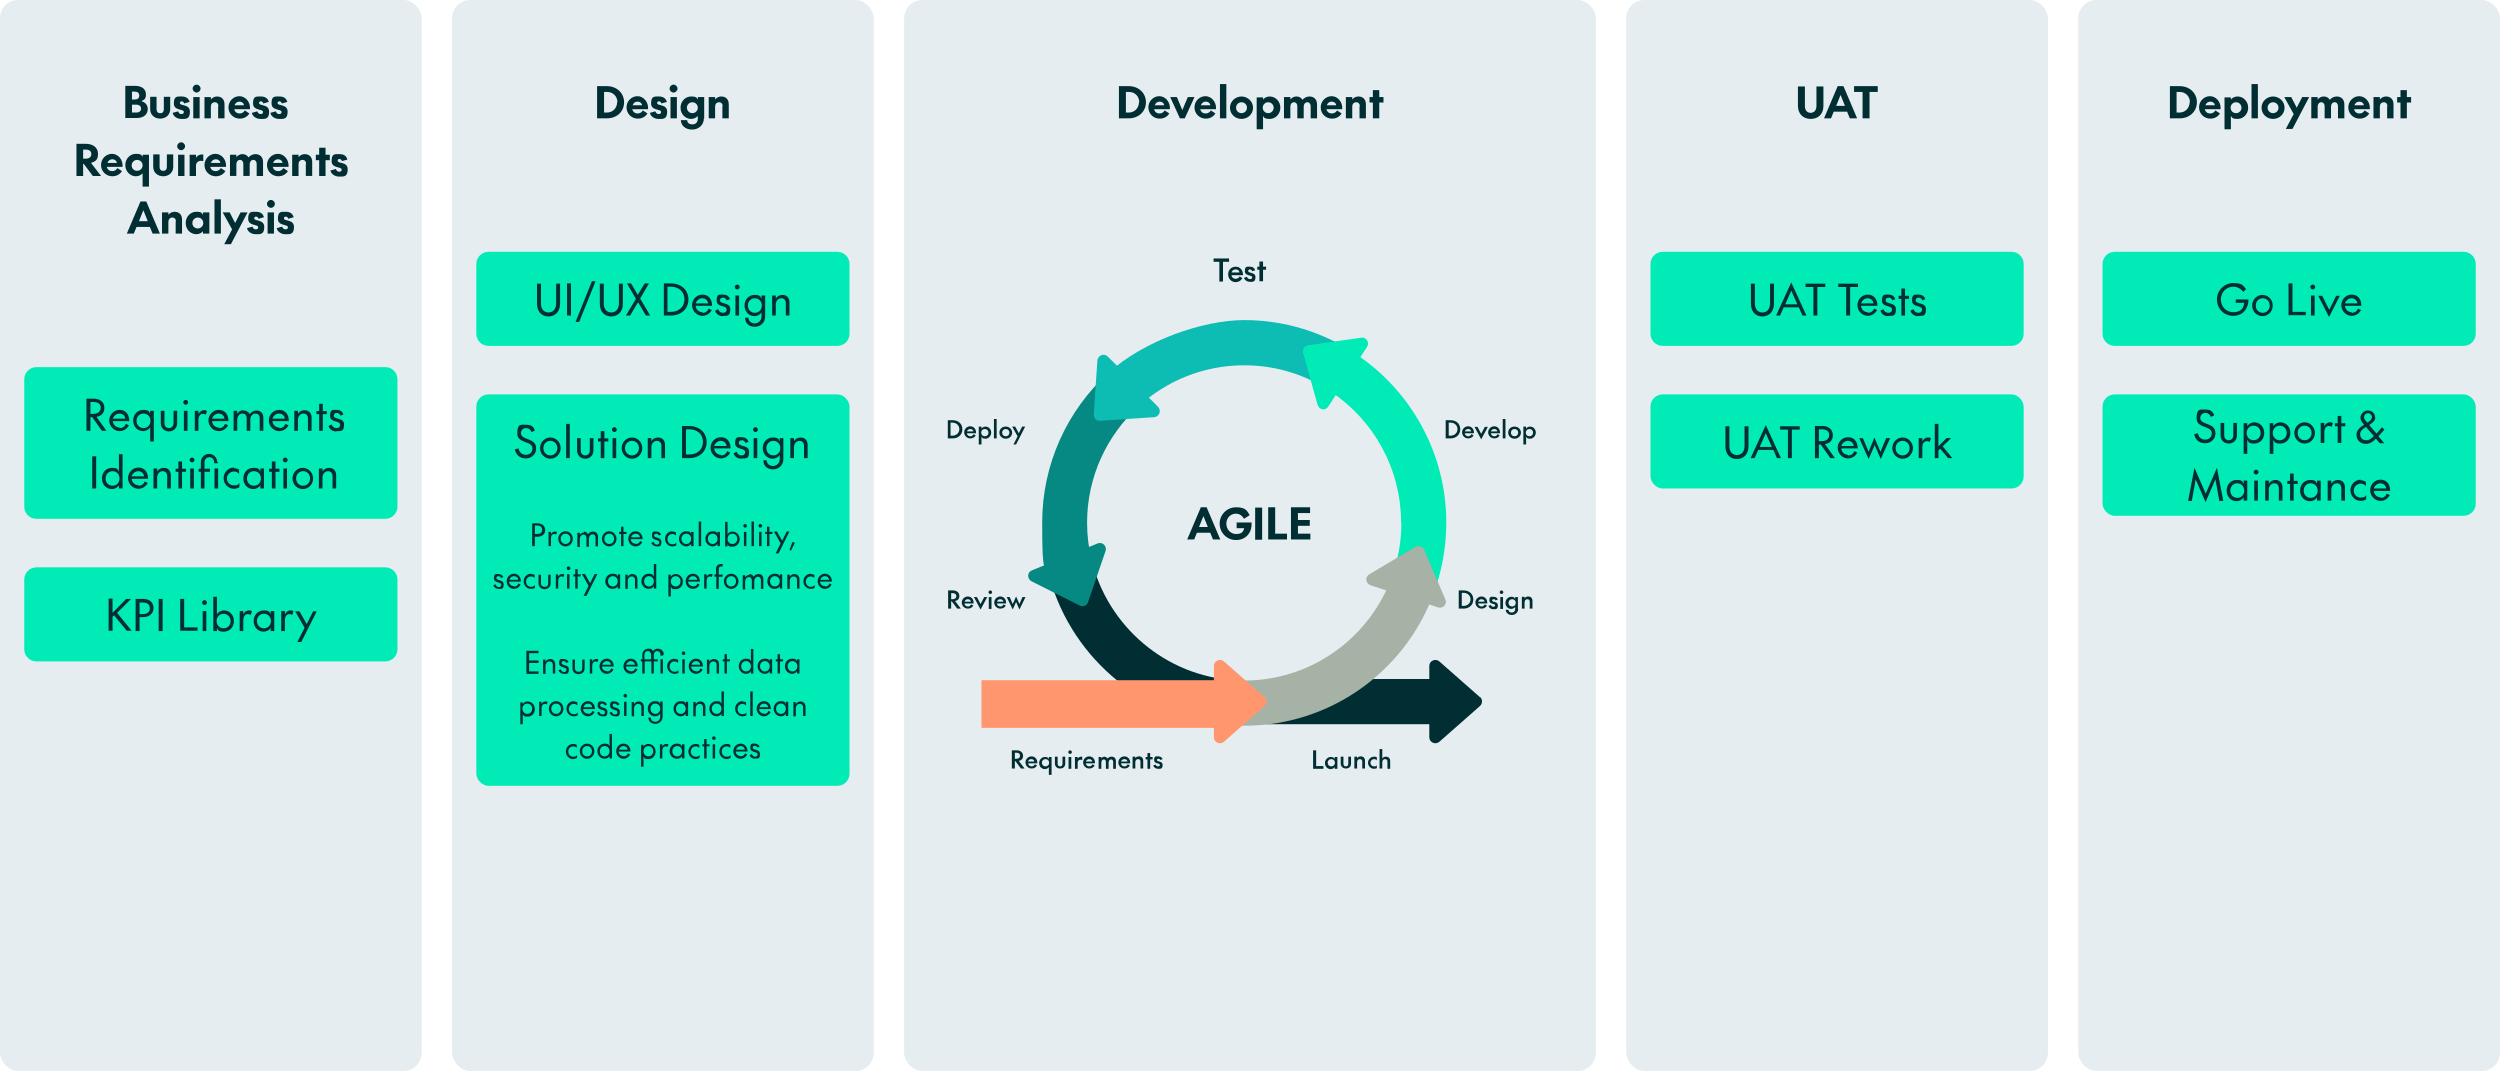 <?xml version="1.0" encoding="UTF-8"?> <svg xmlns="http://www.w3.org/2000/svg" xmlns:xlink="http://www.w3.org/1999/xlink" id="Layer_1" data-name="Layer 1" version="1.1" viewBox="0 0 824 353"><defs><style> .cls-1 { fill: #0dbcb3; } .cls-1, .cls-2, .cls-3, .cls-4, .cls-5, .cls-6, .cls-7, .cls-8 { stroke-width: 0px; } .cls-9 { clip-path: url(#clippath); } .cls-2 { fill: none; } .cls-3 { fill: #ff966e; } .cls-4 { fill: #002e33; } .cls-5 { fill: #a6b2a6; } .cls-6 { fill: #00ebb6; } .cls-7 { fill: #e5edf0; } .cls-8 { fill: #078983; } </style><clipPath id="clippath"><rect class="cls-2" x="336.5" y="105.5" width="152" height="142"></rect></clipPath></defs><rect class="cls-7" width="139" height="353" rx="6" ry="6"></rect><path class="cls-4" d="M46.7,33.4c1.2.3,2,1.3,2,2.5,0,1.8-1.3,3-3.7,3h-3.7v-10.6h3.2c2.3,0,3.6,1.1,3.6,2.8s-.7,1.8-1.3,2.1ZM43.5,30.3v2.5h.9c.9,0,1.5-.4,1.5-1.3s-.6-1.3-1.5-1.3h-.9ZM43.5,34.5v2.6h1.4c1,0,1.6-.5,1.6-1.3s-.6-1.3-1.6-1.3h-1.4ZM52.9,37.3c.7,0,1.1-.5,1.1-1.3v-4.1h2.1v4.1c0,1.8-1.4,3.1-3.3,3.1s-3.3-1.3-3.3-3.1v-4.1h2.1v4.1c0,.8.4,1.3,1.1,1.3ZM59.8,39.2c-1.3,0-2.6-.7-2.9-2l1.8-.5c.2.6.6.9,1.1.9s.8-.2.8-.7c0-1.1-3.3-.3-3.3-2.8s1.1-2.3,2.6-2.3,2.3.7,2.6,1.8l-1.8.5c-.1-.4-.4-.7-.8-.7s-.6.2-.6.6c0,1,3.3.2,3.3,2.8s-1.4,2.4-2.8,2.4ZM64.8,30.5c-.7,0-1.3-.6-1.3-1.3s.6-1.3,1.3-1.3,1.3.6,1.3,1.3-.6,1.3-1.3,1.3ZM63.7,32h2.1v7h-2.1v-7ZM72,35c0-.7-.4-1.3-1.2-1.3s-1.3.6-1.3,1.4v3.9h-2.1v-7h2.1v.8c.4-.5,1.1-1,2-1,1.6,0,2.5,1,2.5,2.6v4.6h-2.1v-4ZM79,37.4c.8,0,1.3-.4,1.7-1l1.5,1c-.7,1.1-1.8,1.7-3.2,1.7-2,0-3.7-1.6-3.7-3.7s1.7-3.7,3.6-3.7,3.7,1.8,3.5,4.3h-5.2c.2.9.9,1.4,1.7,1.4ZM78.9,33.5c-.7,0-1.3.4-1.6,1.2h3.1c0-.6-.6-1.2-1.5-1.2ZM85.9,39.2c-1.3,0-2.6-.7-2.9-2l1.8-.5c.2.6.6.9,1.1.9s.8-.2.8-.7c0-1.1-3.3-.3-3.3-2.8s1.1-2.3,2.6-2.3,2.3.7,2.6,1.8l-1.8.5c-.1-.4-.4-.7-.8-.7s-.6.2-.6.6c0,1,3.3.2,3.3,2.8s-1.4,2.4-2.8,2.4ZM92,39.2c-1.3,0-2.6-.7-2.9-2l1.8-.5c.2.6.6.9,1.1.9s.8-.2.8-.7c0-1.1-3.3-.3-3.3-2.8s1-2.3,2.6-2.3,2.3.7,2.6,1.8l-1.8.5c-.1-.4-.4-.7-.8-.7s-.6.2-.6.6c0,1,3.3.2,3.3,2.8s-1.4,2.4-2.8,2.4ZM27.4,54v4h-2.2v-10.6h3.1c2.3,0,4,1.2,4,3.3s-.9,2.5-2.3,3l3.3,4.3h-2.7l-3-4h-.2ZM27.4,49.3v3h.9c1,0,1.8-.5,1.8-1.5s-.7-1.5-1.8-1.5h-.9ZM37,56.4c.8,0,1.3-.4,1.7-1l1.5,1c-.7,1.1-1.8,1.7-3.2,1.7-2,0-3.7-1.6-3.7-3.7s1.7-3.7,3.6-3.7,3.7,1.8,3.5,4.3h-5.2c.2.9.9,1.4,1.7,1.4ZM37,52.5c-.7,0-1.3.4-1.6,1.2h3.1c0-.6-.6-1.2-1.5-1.2ZM47,51h2.1v10.5h-2.1v-4.4c-.4.5-1.2,1-2.2,1-1.9,0-3.5-1.6-3.5-3.7s1.6-3.7,3.5-3.7,1.8.5,2.2,1v-.8ZM43.4,54.5c0,1.1.8,1.8,1.8,1.8s1.8-.8,1.8-1.8-.8-1.8-1.8-1.8-1.8.8-1.8,1.8ZM53.9,56.3c.7,0,1.1-.5,1.1-1.3v-4.1h2.1v4.1c0,1.8-1.4,3.1-3.3,3.1s-3.3-1.3-3.3-3.1v-4.1h2.1v4.1c0,.8.4,1.3,1.1,1.3ZM59.7,49.5c-.7,0-1.3-.6-1.3-1.3s.6-1.3,1.3-1.3,1.3.6,1.3,1.3-.6,1.3-1.3,1.3ZM58.7,51h2.1v7h-2.1v-7ZM67,50.9v2.2c-.3,0-.5-.1-.7-.1-1,0-1.7.6-1.7,1.6v3.4h-2.1v-7h2.1v1c.3-.6,1.1-1.1,1.9-1.1s.4,0,.5,0ZM71.1,56.4c.8,0,1.3-.4,1.7-1l1.5,1c-.7,1.1-1.8,1.7-3.2,1.7-2,0-3.7-1.6-3.7-3.7s1.7-3.7,3.6-3.7,3.7,1.8,3.5,4.3h-5.2c.2.9.9,1.4,1.7,1.4ZM71.1,52.5c-.7,0-1.3.4-1.6,1.2h3.1c0-.6-.6-1.2-1.5-1.2ZM79.9,50.8c.9,0,1.6.4,2,1.1.5-.6,1.3-1.1,2.3-1.1,1.5,0,2.5,1,2.5,2.6v4.6h-2.1v-4c0-.7-.4-1.3-1.1-1.3s-1.2.6-1.2,1.4v3.9h-2.1v-4c0-.7-.4-1.3-1.1-1.3s-1.2.6-1.2,1.4v3.9h-2.1v-7h2.1v.8c.4-.5,1.1-1,2-1ZM91.7,56.4c.8,0,1.3-.4,1.7-1l1.5,1c-.7,1.1-1.8,1.7-3.2,1.7-2,0-3.7-1.6-3.7-3.7s1.7-3.7,3.6-3.7,3.7,1.8,3.5,4.3h-5.2c.2.9.9,1.4,1.7,1.4ZM91.6,52.5c-.7,0-1.3.4-1.6,1.2h3.1c0-.6-.6-1.2-1.5-1.2ZM100.9,54c0-.7-.4-1.3-1.2-1.3s-1.3.6-1.3,1.4v3.9h-2.1v-7h2.1v.8c.4-.5,1.1-1,2-1,1.6,0,2.5,1,2.5,2.6v4.6h-2.1v-4ZM104.1,52.8v-1.8h1.1v-2.3h2.1v2.3h1.4v1.8h-1.4v5.2h-2.1v-5.2h-1.1ZM111.8,58.2c-1.3,0-2.6-.7-2.9-2l1.8-.5c.2.6.6.9,1.1.9s.8-.2.8-.7c0-1.1-3.3-.3-3.3-2.8s1-2.3,2.6-2.3,2.3.7,2.6,1.8l-1.8.5c-.1-.4-.4-.7-.8-.7s-.6.2-.6.6c0,1,3.3.2,3.3,2.8s-1.4,2.4-2.8,2.4ZM50.3,77l-.9-2.2h-4.4l-.9,2.2h-2.3l4.5-10.6h1.9l4.5,10.6h-2.4ZM47.2,69.4l-1.4,3.5h2.9l-1.4-3.5ZM58,73c0-.7-.4-1.3-1.2-1.3s-1.3.6-1.3,1.4v3.9h-2.1v-7h2.1v.8c.4-.5,1.1-1,2-1,1.6,0,2.5,1,2.5,2.6v4.6h-2.1v-4ZM66.9,70h2.1v7h-2.1v-.8c-.4.5-1.2,1-2.2,1-1.9,0-3.5-1.6-3.5-3.7s1.6-3.7,3.5-3.7,1.8.5,2.2,1v-.8ZM63.4,73.5c0,1.1.8,1.8,1.8,1.8s1.8-.8,1.8-1.8-.8-1.8-1.8-1.8-1.8.8-1.8,1.8ZM70.7,65.7h2.1v11.3h-2.1v-11.3ZM73.9,80.5l2.6-4.9-3.1-5.6h2.3l1.8,3.5,1.8-3.5h2.3l-5.5,10.5h-2.2ZM84.3,77.2c-1.3,0-2.6-.7-2.9-2l1.8-.5c.2.6.6.9,1.1.9s.8-.2.8-.7c0-1.1-3.3-.3-3.3-2.8s1.1-2.3,2.6-2.3,2.3.7,2.6,1.8l-1.8.5c-.1-.4-.4-.7-.8-.7s-.6.2-.6.6c0,1,3.3.2,3.3,2.8s-1.4,2.4-2.8,2.4ZM89.3,68.5c-.7,0-1.3-.6-1.3-1.3s.6-1.3,1.3-1.3,1.3.6,1.3,1.3-.6,1.3-1.3,1.3ZM88.2,70h2.1v7h-2.1v-7ZM94.1,77.2c-1.3,0-2.6-.7-2.9-2l1.8-.5c.2.6.6.9,1.1.9s.8-.2.8-.7c0-1.1-3.3-.3-3.3-2.8s1.1-2.3,2.6-2.3,2.3.7,2.6,1.8l-1.8.5c-.1-.4-.4-.7-.8-.7s-.6.2-.6.6c0,1,3.3.2,3.3,2.8s-1.4,2.4-2.8,2.4Z"></path><path class="cls-6" d="M8,125c0-2.2,1.8-4,4-4h115c2.2,0,4,1.8,4,4v42c0,2.2-1.8,4-4,4H12c-2.2,0-4-1.8-4-4v-42Z"></path><path class="cls-4" d="M29.8,137.5v4.5h-1.3v-10.6h2.4c2,0,3.5,1.1,3.5,3s-1.1,2.7-2.6,3l3.3,4.6h-1.5l-3.2-4.5h-.6ZM29.8,132.5v3.9h1c1.2,0,2.4-.6,2.4-2s-1.1-1.9-2.4-1.9h-1ZM39.4,141.1c1.1,0,1.7-.5,2.1-1.4l1,.5c-.7,1.2-1.8,1.9-3.1,1.9-1.8,0-3.4-1.6-3.4-3.5s1.5-3.5,3.4-3.5,3.2,1.3,3.2,3.7h-5.4c.1,1.3,1.1,2.1,2.2,2.1ZM39.4,136.3c-1,0-1.9.7-2.2,1.7h4.1c-.1-.9-.8-1.7-2-1.7ZM49.5,135.4h1.2v10.1h-1.2v-4.7c-.4.8-1.4,1.3-2.3,1.3-1.9,0-3.3-1.5-3.3-3.5s1.4-3.5,3.3-3.5,1.9.5,2.3,1.3v-1.1ZM45,138.7c0,1.4,1,2.4,2.3,2.4s2.3-1,2.3-2.4-1-2.4-2.3-2.4-2.3,1-2.3,2.4ZM55.6,141.1c1,0,1.6-.6,1.6-1.7v-4h1.2v4.1c0,1.6-1.2,2.7-2.7,2.7s-2.7-1.1-2.7-2.7v-4.1h1.2v4c0,1.1.6,1.7,1.6,1.7ZM61.2,133.4c-.4,0-.8-.4-.8-.8s.4-.8.8-.8.8.4.8.8-.3.8-.8.8ZM60.6,135.4h1.2v6.6h-1.2v-6.6ZM68.2,135.6l-.4,1.1c-.2-.2-.6-.3-.9-.3-1,0-1.5.9-1.5,2v3.6h-1.2v-6.6h1.2v1.1c.3-.7,1-1.3,1.8-1.3s.8.1,1,.3ZM72.1,141.1c1.1,0,1.7-.5,2.1-1.4l1,.5c-.7,1.2-1.8,1.9-3.1,1.9-1.8,0-3.4-1.6-3.4-3.5s1.5-3.5,3.4-3.5,3.2,1.3,3.2,3.7h-5.4c.1,1.3,1.1,2.1,2.2,2.1ZM72.1,136.3c-1,0-1.9.7-2.2,1.7h4.1c-.1-.9-.8-1.7-2-1.7ZM80.3,135.3c1,0,1.6.5,2,1.2.5-.7,1.3-1.2,2.2-1.2,1.5,0,2.3,1,2.3,2.3v4.4h-1.2v-4.1c0-1-.5-1.6-1.4-1.6s-1.7.8-1.7,2.1v3.6h-1.2v-4.1c0-1-.5-1.6-1.4-1.6s-1.7.8-1.7,2.1v3.6h-1.2v-6.6h1.2v1c.4-.7,1.1-1.2,2-1.2ZM92,141.1c1.1,0,1.7-.5,2.1-1.4l1,.5c-.7,1.2-1.8,1.9-3.1,1.9-1.8,0-3.4-1.6-3.4-3.5s1.5-3.5,3.4-3.5,3.2,1.3,3.2,3.7h-5.4c.1,1.3,1.1,2.1,2.2,2.1ZM92,136.3c-1,0-1.9.7-2.2,1.7h4.1c-.1-.9-.8-1.7-2-1.7ZM101.5,137.9c0-1-.6-1.6-1.5-1.6s-1.8.8-1.8,2.1v3.6h-1.2v-6.6h1.2v1c.4-.7,1.2-1.2,2.2-1.2,1.5,0,2.3,1.1,2.3,2.4v4.4h-1.2v-4.1ZM104.3,136.5v-1h.9v-2.4h1.2v2.4h1.3v1h-1.3v5.5h-1.2v-5.5h-.9ZM110.8,142.2c-1.2,0-2.2-.7-2.5-1.8l1-.5c.2.7.8,1.2,1.6,1.2s1.2-.4,1.2-1.1c0-1.5-3.3-.6-3.3-2.9s.9-2,2.2-2,1.9.7,2.2,1.5l-1,.4c-.2-.6-.6-.9-1.2-.9s-1,.3-1,.9c0,1.4,3.4.5,3.4,2.9s-1,2.2-2.4,2.2ZM31.7,150.4v10.6h-1.3v-10.6h1.3ZM39.2,149.7h1.2v11.3h-1.2v-1.1c-.4.8-1.4,1.3-2.3,1.3-1.9,0-3.3-1.5-3.3-3.5s1.4-3.5,3.3-3.5,1.9.5,2.3,1.3v-5.8ZM34.8,157.7c0,1.4,1,2.4,2.3,2.4s2.3-1,2.3-2.4-1-2.4-2.3-2.4-2.3,1-2.3,2.4ZM45.6,160.1c1.1,0,1.7-.5,2.1-1.4l1,.5c-.7,1.2-1.8,1.9-3.1,1.9-1.8,0-3.4-1.6-3.4-3.5s1.5-3.5,3.4-3.5,3.2,1.3,3.2,3.7h-5.4c.1,1.3,1.1,2.1,2.2,2.1ZM45.6,155.3c-1,0-1.9.7-2.2,1.7h4.1c-.1-.9-.8-1.7-2-1.7ZM55.1,156.9c0-1-.6-1.6-1.5-1.6s-1.8.8-1.8,2.1v3.6h-1.2v-6.6h1.2v1c.4-.7,1.2-1.2,2.2-1.2,1.5,0,2.3,1.1,2.3,2.4v4.4h-1.2v-4.1ZM57.9,155.5v-1h.9v-2.4h1.2v2.4h1.3v1h-1.3v5.5h-1.2v-5.5h-.9ZM63.3,152.4c-.4,0-.8-.4-.8-.8s.4-.8.8-.8.8.4.8.8-.3.8-.8.8ZM62.7,154.4h1.2v6.6h-1.2v-6.6ZM71.8,152.3v.4h-1.2v-.2c0-1.1-.6-1.8-1.6-1.8s-1.6.7-1.6,1.8v2h1.8v1h-1.8v5.5h-1.2v-5.5h-.7v-1h.7v-2.1c0-1.6,1.2-2.8,2.7-2.8s2.7,1.2,2.7,2.8ZM70.7,154.4h1.2v6.6h-1.2v-6.6ZM77.1,154.3c.6,0,1.2.2,1.7.5v1.4c-.4-.5-1-.8-1.7-.8-1.2,0-2.3,1-2.3,2.3s1,2.3,2.3,2.3,1.4-.3,1.8-.8v1.4c-.5.3-1.1.5-1.8.5-1.9,0-3.4-1.6-3.4-3.5s1.5-3.5,3.4-3.5ZM85.8,154.4h1.2v6.6h-1.2v-1.1c-.4.8-1.4,1.3-2.3,1.3-1.9,0-3.3-1.5-3.3-3.5s1.4-3.5,3.3-3.5,1.9.5,2.3,1.3v-1.1ZM81.4,157.7c0,1.4,1,2.4,2.3,2.4s2.3-1,2.3-2.4-1-2.4-2.3-2.4-2.3,1-2.3,2.4ZM88.7,155.5v-1h.9v-2.4h1.2v2.4h1.3v1h-1.3v5.5h-1.2v-5.5h-.9ZM94,152.4c-.4,0-.8-.4-.8-.8s.4-.8.8-.8.8.4.8.8-.3.8-.8.8ZM93.4,154.4h1.2v6.6h-1.2v-6.6ZM96.4,157.7c0-1.9,1.5-3.5,3.4-3.5s3.4,1.6,3.4,3.5-1.5,3.5-3.4,3.5-3.4-1.6-3.4-3.5ZM97.6,157.7c0,1.4,1,2.4,2.3,2.4s2.3-1,2.3-2.4-1-2.4-2.3-2.4-2.3,1-2.3,2.4ZM109.6,156.9c0-1-.6-1.6-1.5-1.6s-1.8.8-1.8,2.1v3.6h-1.2v-6.6h1.2v1c.4-.7,1.2-1.2,2.2-1.2,1.5,0,2.3,1.1,2.3,2.4v4.4h-1.2v-4.1Z"></path><path class="cls-6" d="M8,191c0-2.2,1.8-4,4-4h115c2.2,0,4,1.8,4,4v23c0,2.2-1.8,4-4,4H12c-2.2,0-4-1.8-4-4v-23Z"></path><path class="cls-4" d="M37.1,197.4v4.6l4.5-4.6h1.6l-4.6,4.6,4.8,5.9h-1.6l-4.2-5.1-.5.5v4.6h-1.3v-10.6h1.3ZM46,203.5v4.5h-1.3v-10.6h2.5c2,0,3.4,1.1,3.4,3s-1.5,3-3.4,3h-1.2ZM46,198.5v3.9h1.1c1.2,0,2.3-.5,2.3-1.9s-1.1-1.9-2.3-1.9h-1.1ZM53.6,197.4v10.6h-1.3v-10.6h1.3ZM59.4,208v-10.6h1.3v9.4h4.4v1.1h-5.6ZM67.4,199.4c-.4,0-.8-.4-.8-.8s.4-.8.8-.8.8.4.8.8-.3.8-.8.8ZM66.8,201.4h1.2v6.6h-1.2v-6.6ZM71.5,196.7v5.8c.4-.8,1.4-1.3,2.3-1.3,1.9,0,3.3,1.5,3.3,3.5s-1.4,3.5-3.3,3.5-1.9-.5-2.3-1.3v1.1h-1.2v-11.3h1.2ZM76,204.7c0-1.4-1-2.4-2.3-2.4s-2.3,1-2.3,2.4,1,2.4,2.3,2.4,2.3-1,2.3-2.4ZM83,201.6l-.4,1.1c-.2-.2-.6-.3-.9-.3-1,0-1.5.9-1.5,2v3.6h-1.2v-6.6h1.2v1.1c.3-.7,1-1.3,1.8-1.3s.8.1,1,.3ZM89.2,201.4h1.2v6.6h-1.2v-1.1c-.4.8-1.4,1.3-2.3,1.3-1.9,0-3.3-1.5-3.3-3.5s1.4-3.5,3.3-3.5,1.9.5,2.3,1.3v-1.1ZM84.7,204.7c0,1.4,1,2.4,2.3,2.4s2.3-1,2.3-2.4-1-2.4-2.3-2.4-2.3,1-2.3,2.4ZM96.7,201.6l-.4,1.1c-.2-.2-.6-.3-.9-.3-1,0-1.5.9-1.5,2v3.6h-1.2v-6.6h1.2v1.1c.3-.7,1-1.3,1.8-1.3s.8.1,1,.3ZM98,211.6l2.4-4.7-3.1-5.4h1.4l2.4,4.2,2.1-4.2h1.2l-5.1,10.1h-1.2Z"></path><rect class="cls-7" x="149" width="139" height="353" rx="6" ry="6"></rect><path class="cls-4" d="M196.8,28.4h3.3c3.1,0,5.6,2.2,5.6,5.3s-2.4,5.3-5.6,5.3h-3.3v-10.6ZM203.5,33.7c0-1.9-1.4-3.4-3.4-3.4h-1v6.8h.9c2,0,3.4-1.5,3.4-3.4ZM210.2,37.4c.8,0,1.3-.4,1.7-1l1.5,1c-.7,1.1-1.8,1.7-3.2,1.7-2,0-3.7-1.6-3.7-3.7s1.7-3.7,3.6-3.7,3.7,1.8,3.5,4.3h-5.2c.2.9.9,1.4,1.7,1.4ZM210.1,33.5c-.7,0-1.3.4-1.6,1.2h3.1c0-.6-.6-1.2-1.5-1.2ZM217.1,39.2c-1.3,0-2.6-.7-2.9-2l1.8-.5c.2.6.6.9,1.1.9s.8-.2.8-.7c0-1.1-3.3-.3-3.3-2.8s1.1-2.3,2.6-2.3,2.3.7,2.6,1.8l-1.8.5c-.1-.4-.4-.7-.8-.7s-.6.2-.6.6c0,1,3.3.2,3.3,2.8s-1.4,2.4-2.8,2.4ZM222,30.5c-.7,0-1.3-.6-1.3-1.3s.6-1.3,1.3-1.3,1.3.6,1.3,1.3-.6,1.3-1.3,1.3ZM221,32h2.1v7h-2.1v-7ZM232,39c0,2.3-1.8,3.7-3.9,3.7s-3.6-1.2-3.7-3.1h2.1c0,.9.7,1.4,1.7,1.4s1.8-.6,1.8-1.9v-.9c-.4.5-1.2,1-2.2,1-1.9,0-3.5-1.6-3.5-3.7s1.6-3.7,3.5-3.7,1.8.5,2.2,1v-.8h2.1v7ZM226.4,35.5c0,1,.8,1.8,1.8,1.8s1.8-.8,1.8-1.8-.8-1.8-1.8-1.8-1.8.8-1.8,1.8ZM238.2,35c0-.7-.4-1.3-1.2-1.3s-1.3.6-1.3,1.4v3.9h-2.1v-7h2.1v.8c.4-.5,1.1-1,2-1,1.6,0,2.5,1,2.5,2.6v4.6h-2.1v-4Z"></path><path class="cls-6" d="M157,87c0-2.2,1.8-4,4-4h115c2.2,0,4,1.8,4,4v23c0,2.2-1.8,4-4,4h-115c-2.2,0-4-1.8-4-4v-23Z"></path><path class="cls-4" d="M180.7,103c1.5,0,2.6-1,2.6-3v-6.5h1.3v6.6c0,2.7-1.7,4.2-3.8,4.2s-3.8-1.4-3.8-4.2v-6.6h1.3v6.5c0,2,1,3,2.6,3ZM188.2,93.4v10.6h-1.3v-10.6h1.3ZM195.1,92.7h1.2l-5.4,13.4h-1.2l5.4-13.4ZM201.4,103c1.5,0,2.6-1,2.6-3v-6.5h1.3v6.6c0,2.7-1.7,4.2-3.8,4.2s-3.8-1.4-3.8-4.2v-6.6h1.3v6.5c0,2,1,3,2.6,3ZM206.6,93.4h1.4l2.2,3.8,2.3-3.8h1.4l-2.9,5,3.3,5.6h-1.4l-2.6-4.4-2.6,4.4h-1.4l3.3-5.5-2.9-5ZM218.8,93.4h2.3c3.3,0,5.8,2.1,5.8,5.3s-2.5,5.3-5.8,5.3h-2.3v-10.6ZM225.6,98.7c0-2.6-1.9-4.2-4.5-4.2h-1.1v8.3h1.1c2.6,0,4.5-1.6,4.5-4.2ZM231.5,103.1c1.1,0,1.7-.5,2.1-1.4l1,.5c-.7,1.2-1.8,1.9-3.1,1.9-1.8,0-3.4-1.6-3.4-3.5s1.5-3.5,3.4-3.5,3.2,1.3,3.2,3.7h-5.4c.1,1.3,1.1,2.1,2.2,2.1ZM231.5,98.3c-1,0-1.9.7-2.2,1.7h4.1c-.1-.9-.8-1.7-2-1.7ZM238.2,104.2c-1.2,0-2.2-.7-2.5-1.8l1-.5c.2.7.8,1.2,1.6,1.2s1.2-.4,1.2-1.1c0-1.5-3.3-.6-3.3-2.9s.9-2,2.2-2,1.9.7,2.2,1.5l-1.1.4c-.2-.6-.6-.9-1.2-.9s-1,.3-1,.9c0,1.4,3.4.5,3.4,2.9s-1,2.2-2.4,2.2ZM243,95.4c-.4,0-.8-.3-.8-.8s.4-.8.8-.8.8.4.8.8-.4.8-.8.8ZM242.4,97.4h1.2v6.6h-1.2v-6.6ZM252.2,104.3c0,2-1.5,3.4-3.4,3.4s-3.2-1.1-3.2-3h1.1c0,1.2,1,1.9,2.1,1.9s2.2-.9,2.2-2.3v-1.4c-.4.8-1.4,1.3-2.3,1.3-1.9,0-3.3-1.5-3.3-3.5s1.4-3.5,3.3-3.5,1.9.5,2.3,1.3v-1.1h1.2v6.8ZM246.5,100.7c0,1.4,1,2.4,2.3,2.4s2.3-1,2.3-2.4-1-2.4-2.3-2.4-2.3,1-2.3,2.4ZM259,99.9c0-1-.6-1.6-1.5-1.6s-1.8.8-1.8,2.1v3.6h-1.2v-6.6h1.2v1c.4-.7,1.2-1.2,2.2-1.2,1.5,0,2.3,1.1,2.3,2.4v4.4h-1.2v-4.1Z"></path><rect class="cls-6" x="157" y="130" width="123" height="129" rx="4" ry="4"></rect><path class="cls-4" d="M176.7,147.9c0,1.8-1.5,3.2-3.4,3.2s-3.3-1.2-3.6-3l1.2-.3c.3,1.3,1.1,2.1,2.4,2.1s2.2-.8,2.2-2.1c0-2.6-5-1.5-5-4.9s1.2-2.9,3-2.9,2.4.8,2.8,1.9l-1.1.5c-.3-.8-.9-1.3-1.8-1.3s-1.7.6-1.7,1.7c0,2.4,5,1.4,5,4.9ZM178,147.7c0-1.9,1.5-3.5,3.4-3.5s3.4,1.6,3.4,3.5-1.5,3.5-3.4,3.5-3.4-1.6-3.4-3.5ZM179.1,147.7c0,1.4,1,2.4,2.3,2.4s2.3-1,2.3-2.4-1-2.4-2.3-2.4-2.3,1-2.3,2.4ZM186.6,139.7h1.2v11.3h-1.2v-11.3ZM192.8,150.1c1,0,1.6-.6,1.6-1.7v-4h1.2v4.1c0,1.6-1.2,2.7-2.7,2.7s-2.7-1.1-2.7-2.7v-4.1h1.2v4c0,1.1.6,1.7,1.6,1.7ZM197.1,145.5v-1h.9v-2.4h1.2v2.4h1.3v1h-1.3v5.5h-1.2v-5.5h-.9ZM202.5,142.4c-.4,0-.8-.4-.8-.8s.4-.8.8-.8.8.4.8.8-.3.8-.8.8ZM201.9,144.4h1.2v6.6h-1.2v-6.6ZM204.9,147.7c0-1.9,1.5-3.5,3.4-3.5s3.4,1.6,3.4,3.5-1.5,3.5-3.4,3.5-3.4-1.6-3.4-3.5ZM206,147.7c0,1.4,1,2.4,2.3,2.4s2.3-1,2.3-2.4-1-2.4-2.3-2.4-2.3,1-2.3,2.4ZM218,146.9c0-1-.6-1.6-1.5-1.6s-1.8.8-1.8,2.1v3.6h-1.2v-6.6h1.2v1c.4-.7,1.2-1.2,2.2-1.2,1.5,0,2.3,1.1,2.3,2.4v4.4h-1.2v-4.1ZM224.8,140.4h2.3c3.3,0,5.8,2.1,5.8,5.3s-2.4,5.3-5.8,5.3h-2.3v-10.6ZM231.7,145.7c0-2.6-1.9-4.2-4.5-4.2h-1.1v8.3h1.1c2.6,0,4.5-1.6,4.5-4.2ZM237.6,150.1c1.1,0,1.7-.5,2.1-1.4l1,.5c-.7,1.2-1.8,1.9-3.1,1.9-1.8,0-3.4-1.6-3.4-3.5s1.5-3.5,3.4-3.5,3.2,1.3,3.2,3.7h-5.4c.1,1.3,1.1,2.1,2.2,2.1ZM237.6,145.3c-1,0-1.9.7-2.2,1.7h4.1c-.1-.9-.8-1.7-2-1.7ZM244.3,151.2c-1.2,0-2.2-.7-2.5-1.8l1-.5c.2.7.8,1.2,1.6,1.2s1.2-.4,1.2-1.1c0-1.5-3.3-.6-3.3-2.9s.9-2,2.2-2,1.9.7,2.2,1.5l-1,.4c-.2-.6-.6-.9-1.2-.9s-1,.3-1,.9c0,1.4,3.4.5,3.4,2.9s-1,2.2-2.4,2.2ZM249,142.4c-.4,0-.8-.4-.8-.8s.4-.8.8-.8.8.4.8.8-.4.8-.8.8ZM248.4,144.4h1.2v6.6h-1.2v-6.6ZM258.2,151.3c0,2-1.5,3.4-3.4,3.4s-3.2-1.1-3.2-3h1.1c0,1.2,1,1.9,2.1,1.9s2.2-.9,2.2-2.3v-1.4c-.4.8-1.4,1.3-2.3,1.3-1.9,0-3.3-1.5-3.3-3.5s1.4-3.5,3.3-3.5,1.9.5,2.3,1.3v-1.1h1.2v6.8ZM252.6,147.7c0,1.4,1,2.4,2.3,2.4s2.3-1,2.3-2.4-1-2.4-2.3-2.4-2.3,1-2.3,2.4ZM265,146.9c0-1-.6-1.6-1.5-1.6s-1.8.8-1.8,2.1v3.6h-1.2v-6.6h1.2v1c.4-.7,1.2-1.2,2.2-1.2,1.5,0,2.3,1.1,2.3,2.4v4.4h-1.2v-4.1Z"></path><path class="cls-4" d="M176.3,176.8v3.2h-.9v-7.5h1.8c1.4,0,2.5.8,2.5,2.2s-1.1,2.2-2.5,2.2h-.9ZM176.3,173.2v2.8h.8c.9,0,1.6-.4,1.6-1.4s-.8-1.4-1.6-1.4h-.8ZM183.6,175.4l-.3.8c-.2-.1-.4-.2-.6-.2-.7,0-1.1.6-1.1,1.4v2.6h-.8v-4.7h.8v.8c.2-.5.7-.9,1.3-.9s.6.1.7.2ZM184,177.6c0-1.4,1.1-2.5,2.4-2.5s2.4,1.1,2.4,2.5-1.1,2.5-2.4,2.5-2.4-1.1-2.4-2.5ZM184.8,177.6c0,1,.7,1.7,1.6,1.7s1.6-.7,1.6-1.7-.7-1.7-1.6-1.7-1.6.7-1.6,1.7ZM192.4,175.2c.7,0,1.2.4,1.4.9.3-.5.9-.9,1.6-.9,1.1,0,1.7.7,1.7,1.7v3.2h-.8v-2.9c0-.7-.4-1.1-1-1.1s-1.2.6-1.2,1.5v2.6h-.8v-2.9c0-.7-.4-1.1-1-1.1s-1.2.6-1.2,1.5v2.6h-.8v-4.7h.8v.7c.3-.5.8-.8,1.4-.8ZM198.4,177.6c0-1.4,1.1-2.5,2.4-2.5s2.4,1.1,2.4,2.5-1.1,2.5-2.4,2.5-2.4-1.1-2.4-2.5ZM199.2,177.6c0,1,.7,1.7,1.6,1.7s1.6-.7,1.6-1.7-.7-1.7-1.6-1.7-1.6.7-1.6,1.7ZM204.1,176v-.7h.6v-1.7h.8v1.7h1v.7h-1v4h-.8v-4h-.6ZM209.5,179.3c.8,0,1.2-.3,1.5-1l.7.4c-.5.9-1.3,1.4-2.2,1.4-1.3,0-2.4-1.1-2.4-2.5s1.1-2.5,2.4-2.5,2.3,1,2.3,2.6h-3.9c0,.9.8,1.5,1.6,1.5ZM209.5,175.9c-.7,0-1.3.5-1.5,1.2h2.9c0-.7-.6-1.2-1.4-1.2ZM216.5,180.1c-.9,0-1.6-.5-1.8-1.2l.7-.3c.2.5.5.9,1.1.9s.8-.3.8-.8c0-1-2.4-.4-2.4-2.1s.7-1.4,1.5-1.4,1.3.5,1.5,1l-.8.3c-.1-.4-.4-.6-.8-.6s-.7.2-.7.6c0,1,2.4.4,2.4,2.1s-.7,1.5-1.7,1.5ZM221.6,175.2c.5,0,.9.1,1.2.3v1c-.3-.3-.7-.5-1.2-.5-.9,0-1.6.7-1.6,1.7s.7,1.7,1.6,1.7,1-.2,1.3-.6v1c-.4.2-.8.3-1.3.3-1.3,0-2.4-1.1-2.4-2.5s1.1-2.5,2.4-2.5ZM227.8,175.3h.8v4.7h-.8v-.8c-.3.6-1,.9-1.6.9-1.3,0-2.4-1.1-2.4-2.5s1-2.5,2.4-2.5,1.3.4,1.6.9v-.8ZM224.6,177.6c0,1,.7,1.7,1.6,1.7s1.6-.7,1.6-1.7-.7-1.7-1.6-1.7-1.6.7-1.6,1.7ZM230.3,171.9h.8v8.1h-.8v-8.1ZM236.5,175.3h.8v4.7h-.8v-.8c-.3.6-1,.9-1.6.9-1.3,0-2.4-1.1-2.4-2.5s1-2.5,2.4-2.5,1.3.4,1.6.9v-.8ZM233.3,177.6c0,1,.7,1.7,1.6,1.7s1.6-.7,1.6-1.7-.7-1.7-1.6-1.7-1.6.7-1.6,1.7ZM239.8,171.9v4.2c.3-.6,1-.9,1.6-.9,1.3,0,2.4,1.1,2.4,2.5s-1,2.5-2.4,2.5-1.3-.3-1.6-.9v.8h-.8v-8.1h.8ZM243,177.6c0-1-.7-1.7-1.6-1.7s-1.6.7-1.6,1.7.7,1.7,1.6,1.7,1.6-.7,1.6-1.7ZM245.6,173.9c-.3,0-.6-.2-.6-.6s.3-.6.6-.6.6.3.6.6-.2.6-.6.6ZM245.2,175.3h.8v4.7h-.8v-4.7ZM247.7,171.9h.8v8.1h-.8v-8.1ZM250.6,173.9c-.3,0-.6-.2-.6-.6s.3-.6.6-.6.6.3.6.6-.2.6-.6.6ZM250.2,175.3h.8v4.7h-.8v-4.7ZM252.2,176v-.7h.6v-1.7h.8v1.7h1v.7h-1v4h-.8v-4h-.6ZM255.6,182.5l1.7-3.4-2.2-3.9h1l1.7,3,1.5-3h.9l-3.6,7.2h-.9ZM261.1,178.6l.9.3-1.3,2.6-.5-.2,1-2.7ZM164.4,194.1c-.9,0-1.6-.5-1.8-1.2l.7-.3c.2.5.5.9,1.1.9s.8-.3.8-.8c0-1-2.4-.4-2.4-2.1s.7-1.4,1.5-1.4,1.4.5,1.6,1l-.8.3c-.1-.4-.4-.6-.8-.6s-.7.2-.7.6c0,1,2.4.4,2.4,2.1s-.7,1.5-1.7,1.5ZM169.4,193.3c.8,0,1.2-.3,1.5-1l.7.4c-.5.9-1.3,1.4-2.2,1.4-1.3,0-2.4-1.1-2.4-2.5s1.1-2.5,2.4-2.5,2.3,1,2.3,2.6h-3.9c0,.9.8,1.5,1.6,1.5ZM169.4,189.9c-.7,0-1.3.5-1.5,1.2h2.9c0-.7-.6-1.2-1.4-1.2ZM175,189.2c.5,0,.9.1,1.2.3v1c-.3-.3-.7-.5-1.2-.5-.9,0-1.6.7-1.6,1.7s.7,1.7,1.6,1.7,1-.2,1.3-.6v1c-.4.2-.8.3-1.3.3-1.3,0-2.4-1.1-2.4-2.5s1.1-2.5,2.4-2.5ZM179.6,193.4c.7,0,1.1-.4,1.1-1.2v-2.8h.8v2.9c0,1.1-.9,1.9-2,1.9s-2-.8-2-1.9v-2.9h.8v2.8c0,.8.4,1.2,1.1,1.2ZM186,189.4l-.3.8c-.2-.1-.4-.2-.6-.2-.7,0-1.1.6-1.1,1.4v2.6h-.8v-4.7h.8v.8c.2-.5.7-.9,1.3-.9s.6.1.7.2ZM187.4,187.9c-.3,0-.6-.2-.6-.6s.3-.6.6-.6.6.3.6.6-.2.6-.6.6ZM186.9,189.3h.8v4.7h-.8v-4.7ZM189,190v-.7h.6v-1.7h.8v1.7h1v.7h-1v4h-.8v-4h-.6ZM192.3,196.5l1.7-3.4-2.2-3.9h1l1.7,3,1.5-3h.9l-3.6,7.2h-.9ZM203.6,189.3h.8v4.7h-.8v-.8c-.3.6-1,.9-1.7.9-1.3,0-2.4-1.1-2.4-2.5s1-2.5,2.4-2.5,1.3.4,1.7.9v-.8ZM200.4,191.6c0,1,.7,1.7,1.6,1.7s1.6-.7,1.6-1.7-.7-1.7-1.6-1.7-1.6.7-1.6,1.7ZM209.3,191.1c0-.7-.4-1.1-1.1-1.1s-1.3.6-1.3,1.5v2.6h-.8v-4.7h.8v.7c.3-.5.8-.9,1.5-.9,1.1,0,1.7.8,1.7,1.7v3.1h-.8v-2.9ZM215.5,185.9h.8v8.1h-.8v-.8c-.3.6-1,.9-1.7.9-1.3,0-2.4-1.1-2.4-2.5s1-2.5,2.4-2.5,1.3.4,1.7.9v-4.2ZM212.3,191.6c0,1,.7,1.7,1.6,1.7s1.6-.7,1.6-1.7-.7-1.7-1.6-1.7-1.6.7-1.6,1.7ZM221.1,189.3v.8c.3-.6,1-.9,1.6-.9,1.3,0,2.4,1.1,2.4,2.5s-1,2.5-2.4,2.5-1.3-.3-1.6-.9v3.3h-.8v-7.2h.8ZM224.3,191.6c0-1-.7-1.7-1.6-1.7s-1.6.7-1.6,1.7.7,1.7,1.6,1.7,1.6-.7,1.6-1.7ZM228.4,193.3c.8,0,1.2-.3,1.5-1l.7.4c-.5.9-1.3,1.4-2.2,1.4-1.3,0-2.4-1.1-2.4-2.5s1.1-2.5,2.4-2.5,2.3,1,2.3,2.6h-3.9c0,.9.8,1.5,1.6,1.5ZM228.4,189.9c-.7,0-1.3.5-1.5,1.2h2.9c-.1-.7-.6-1.2-1.4-1.2ZM234.9,189.4l-.3.8c-.2-.1-.4-.2-.6-.2-.7,0-1.1.6-1.1,1.4v2.6h-.8v-4.7h.8v.8c.2-.5.7-.9,1.3-.9s.6.1.7.2ZM235.5,190v-.7h.5v-1.8c0-1,.7-1.6,1.7-1.6s.4,0,.5,0v.8c-.2,0-.3,0-.5,0-.5,0-.8.3-.8.9v1.8h1.3v.7h-1.3v4h-.8v-4h-.5ZM238.6,191.6c0-1.4,1.1-2.5,2.4-2.5s2.4,1.1,2.4,2.5-1.1,2.5-2.4,2.5-2.4-1.1-2.4-2.5ZM239.4,191.6c0,1,.7,1.7,1.6,1.7s1.6-.7,1.6-1.7-.7-1.7-1.6-1.7-1.6.7-1.6,1.7ZM247,189.2c.7,0,1.2.4,1.4.9.3-.5.9-.9,1.6-.9,1.1,0,1.6.7,1.6,1.7v3.2h-.8v-2.9c0-.7-.4-1.1-1-1.1s-1.2.6-1.2,1.5v2.6h-.8v-2.9c0-.7-.4-1.1-1-1.1s-1.2.6-1.2,1.5v2.6h-.8v-4.7h.8v.7c.3-.5.8-.8,1.4-.8ZM257,189.3h.8v4.7h-.8v-.8c-.3.6-1,.9-1.7.9-1.3,0-2.4-1.1-2.4-2.5s1-2.5,2.4-2.5,1.3.4,1.7.9v-.8ZM253.8,191.6c0,1,.7,1.7,1.6,1.7s1.6-.7,1.6-1.7-.7-1.7-1.6-1.7-1.6.7-1.6,1.7ZM262.7,191.1c0-.7-.4-1.1-1.1-1.1s-1.3.6-1.3,1.5v2.6h-.8v-4.7h.8v.7c.3-.5.8-.9,1.5-.9,1.1,0,1.7.8,1.7,1.7v3.1h-.8v-2.9ZM267.2,189.2c.5,0,.9.1,1.2.3v1c-.3-.3-.7-.5-1.2-.5-.9,0-1.6.7-1.6,1.7s.7,1.7,1.6,1.7,1-.2,1.3-.6v1c-.4.2-.8.3-1.3.3-1.3,0-2.4-1.1-2.4-2.5s1.1-2.5,2.4-2.5ZM271.9,193.3c.8,0,1.2-.3,1.5-1l.7.4c-.5.9-1.3,1.4-2.2,1.4-1.3,0-2.4-1.1-2.4-2.5s1.1-2.5,2.4-2.5,2.3,1,2.3,2.6h-3.9c0,.9.8,1.5,1.6,1.5ZM271.9,189.9c-.7,0-1.3.5-1.5,1.2h2.9c-.1-.7-.6-1.2-1.4-1.2ZM173.5,222v-7.5h4v.8h-3.1v2.4h3.1v.8h-3.1v2.8h3.1v.8h-4ZM182.2,219.1c0-.7-.4-1.1-1.1-1.1s-1.3.6-1.3,1.5v2.6h-.8v-4.7h.8v.7c.3-.5.8-.9,1.5-.9,1.1,0,1.7.8,1.7,1.7v3.1h-.8v-2.9ZM185.9,222.1c-.9,0-1.6-.5-1.8-1.2l.7-.3c.2.5.5.9,1.1.9s.8-.3.8-.8c0-1-2.4-.4-2.4-2.1s.7-1.4,1.5-1.4,1.4.5,1.6,1l-.8.3c-.1-.4-.4-.6-.8-.6s-.7.2-.7.6c0,1,2.4.4,2.4,2.1s-.7,1.5-1.7,1.5ZM190.8,221.4c.7,0,1.1-.4,1.1-1.2v-2.8h.8v2.9c0,1.1-.8,1.9-2,1.9s-2-.8-2-1.9v-2.9h.8v2.8c0,.8.4,1.2,1.1,1.2ZM197.2,217.4l-.3.8c-.2-.1-.4-.2-.6-.2-.7,0-1.1.6-1.1,1.4v2.6h-.8v-4.7h.8v.8c.2-.5.7-.9,1.3-.9s.6.1.7.2ZM200,221.3c.8,0,1.2-.3,1.5-1l.7.4c-.5.9-1.3,1.4-2.2,1.4-1.3,0-2.4-1.1-2.4-2.5s1.1-2.5,2.4-2.5,2.3,1,2.3,2.6h-3.9c0,.9.8,1.5,1.6,1.5ZM200,217.9c-.7,0-1.3.5-1.5,1.2h2.9c-.1-.7-.6-1.2-1.4-1.2ZM207.9,221.3c.8,0,1.2-.3,1.5-1l.7.4c-.5.9-1.3,1.4-2.2,1.4-1.3,0-2.4-1.1-2.4-2.5s1.1-2.5,2.4-2.5,2.3,1,2.3,2.6h-3.9c0,.9.8,1.5,1.6,1.5ZM207.9,217.9c-.7,0-1.3.5-1.5,1.2h2.9c-.1-.7-.6-1.2-1.4-1.2ZM218.5,215.8v.3h-.8v-.2c0-.8-.4-1.3-1.1-1.3s-1.1.5-1.1,1.3v1.4h1.3v.7h-1.3v4h-.8v-4h-2.2v4h-.8v-4h-.5v-.7h.5v-1.5c0-1.1.9-2,2-2s1.1.2,1.5.8c.4-.5.9-.8,1.6-.8,1.1,0,2,.8,2,2ZM212.4,217.3h2.2v-1.4c0-.8-.4-1.3-1.1-1.3s-1.1.5-1.1,1.3v1.4ZM217.7,217.3h.8v4.7h-.8v-4.7ZM222.3,217.2c.5,0,.9.1,1.2.3v1c-.3-.3-.7-.5-1.2-.5-.9,0-1.6.7-1.6,1.7s.7,1.7,1.6,1.7,1-.2,1.3-.6v1c-.4.2-.8.3-1.3.3-1.3,0-2.4-1.1-2.4-2.5s1.1-2.5,2.4-2.5ZM225.3,215.9c-.3,0-.6-.2-.6-.6s.3-.6.6-.6.6.3.6.6-.2.6-.6.6ZM224.9,217.3h.8v4.7h-.8v-4.7ZM229.4,221.3c.8,0,1.2-.3,1.5-1l.7.4c-.5.9-1.3,1.4-2.2,1.4-1.3,0-2.4-1.1-2.4-2.5s1.1-2.5,2.4-2.5,2.3,1,2.3,2.6h-3.9c0,.9.8,1.5,1.6,1.5ZM229.4,217.9c-.7,0-1.3.5-1.5,1.2h2.9c-.1-.7-.6-1.2-1.4-1.2ZM236.2,219.1c0-.7-.4-1.1-1.1-1.1s-1.3.6-1.3,1.5v2.6h-.8v-4.7h.8v.7c.3-.5.8-.9,1.5-.9,1.1,0,1.7.8,1.7,1.7v3.1h-.8v-2.9ZM238.2,218v-.7h.6v-1.7h.8v1.7h1v.7h-1v4h-.8v-4h-.6ZM247.5,213.9h.8v8.1h-.8v-.8c-.3.6-1,.9-1.6.9-1.3,0-2.4-1.1-2.4-2.5s1-2.5,2.4-2.5,1.3.4,1.6.9v-4.2ZM244.3,219.6c0,1,.7,1.7,1.6,1.7s1.6-.7,1.6-1.7-.7-1.7-1.6-1.7-1.6.7-1.6,1.7ZM253.7,217.3h.8v4.7h-.8v-.8c-.3.6-1,.9-1.6.9-1.3,0-2.4-1.1-2.4-2.5s1-2.5,2.4-2.5,1.3.4,1.6.9v-.8ZM250.5,219.6c0,1,.7,1.7,1.6,1.7s1.6-.7,1.6-1.7-.7-1.7-1.6-1.7-1.6.7-1.6,1.7ZM255.7,218v-.7h.6v-1.7h.8v1.7h1v.7h-1v4h-.8v-4h-.6ZM262.7,217.3h.8v4.7h-.8v-.8c-.3.6-1,.9-1.6.9-1.3,0-2.4-1.1-2.4-2.5s1-2.5,2.4-2.5,1.3.4,1.6.9v-.8ZM259.6,219.6c0,1,.7,1.7,1.6,1.7s1.6-.7,1.6-1.7-.7-1.7-1.6-1.7-1.6.7-1.6,1.7ZM172.3,231.3v.8c.3-.6,1-.9,1.6-.9,1.3,0,2.4,1.1,2.4,2.5s-1,2.5-2.4,2.5-1.3-.3-1.6-.9v3.4h-.8v-7.2h.8ZM175.4,233.6c0-1-.7-1.7-1.6-1.7s-1.6.7-1.6,1.7.7,1.7,1.6,1.7,1.6-.7,1.6-1.7ZM180.5,231.4l-.3.8c-.2-.1-.4-.2-.6-.2-.7,0-1.1.6-1.1,1.4v2.6h-.8v-4.7h.8v.8c.2-.5.7-.9,1.3-.9s.6.1.7.2ZM180.9,233.6c0-1.4,1.1-2.5,2.4-2.5s2.4,1.1,2.4,2.5-1.1,2.5-2.4,2.5-2.4-1.1-2.4-2.5ZM181.7,233.6c0,1,.7,1.7,1.6,1.7s1.6-.7,1.6-1.7-.7-1.7-1.6-1.7-1.6.7-1.6,1.7ZM189.1,231.2c.5,0,.9.1,1.2.3v1c-.3-.3-.7-.5-1.2-.5-.9,0-1.6.7-1.6,1.7s.7,1.7,1.6,1.7,1-.2,1.3-.6v1c-.4.2-.8.3-1.3.3-1.3,0-2.4-1.1-2.4-2.5s1.1-2.5,2.4-2.5ZM193.8,235.3c.8,0,1.2-.3,1.5-1l.7.4c-.5.9-1.3,1.4-2.2,1.4-1.3,0-2.4-1.1-2.4-2.5s1.1-2.5,2.4-2.5,2.3,1,2.3,2.6h-3.9c0,.9.8,1.5,1.6,1.5ZM193.8,231.9c-.7,0-1.3.5-1.5,1.2h2.9c-.1-.7-.6-1.2-1.4-1.2ZM198.6,236.1c-.9,0-1.6-.5-1.8-1.2l.7-.3c.2.5.5.9,1.1.9s.8-.3.8-.8c0-1-2.4-.4-2.4-2.1s.7-1.4,1.5-1.4,1.3.5,1.6,1l-.8.3c-.1-.4-.4-.6-.8-.6s-.7.2-.7.6c0,1,2.4.4,2.4,2.1s-.7,1.5-1.7,1.5ZM202.7,236.1c-.9,0-1.6-.5-1.8-1.2l.7-.3c.2.5.5.9,1.1.9s.8-.3.8-.8c0-1-2.4-.4-2.4-2.1s.7-1.4,1.5-1.4,1.4.5,1.6,1l-.8.3c-.1-.4-.4-.6-.8-.6s-.7.2-.7.6c0,1,2.4.4,2.4,2.1s-.7,1.5-1.7,1.5ZM206.1,229.9c-.3,0-.6-.2-.6-.6s.3-.6.6-.6.6.3.6.6-.2.6-.6.6ZM205.7,231.3h.8v4.7h-.8v-4.7ZM211.4,233.1c0-.7-.4-1.1-1.1-1.1s-1.3.6-1.3,1.5v2.6h-.8v-4.7h.8v.7c.3-.5.8-.9,1.5-.9,1.1,0,1.7.8,1.7,1.7v3.1h-.8v-2.9ZM218.4,236.2c0,1.4-1.1,2.4-2.4,2.4s-2.3-.8-2.3-2.1h.8c0,.9.7,1.4,1.5,1.4s1.6-.6,1.6-1.7v-1c-.3.6-1,.9-1.7.9-1.3,0-2.4-1.1-2.4-2.5s1-2.5,2.4-2.5,1.3.4,1.7.9v-.8h.8v4.9ZM214.4,233.6c0,1,.7,1.7,1.6,1.7s1.6-.7,1.6-1.7-.7-1.7-1.6-1.7-1.6.7-1.6,1.7ZM226,231.3h.8v4.7h-.8v-.8c-.3.6-1,.9-1.6.9-1.3,0-2.4-1.1-2.4-2.5s1-2.5,2.4-2.5,1.3.4,1.6.9v-.8ZM222.8,233.6c0,1,.7,1.7,1.6,1.7s1.6-.7,1.6-1.7-.7-1.7-1.6-1.7-1.6.7-1.6,1.7ZM231.7,233.1c0-.7-.4-1.1-1.1-1.1s-1.3.6-1.3,1.5v2.6h-.8v-4.7h.8v.7c.3-.5.8-.9,1.5-.9,1.1,0,1.7.8,1.7,1.7v3.1h-.8v-2.9ZM237.8,227.9h.8v8.1h-.8v-.8c-.3.6-1,.9-1.6.9-1.3,0-2.4-1.1-2.4-2.5s1-2.5,2.4-2.5,1.3.4,1.6.9v-4.2ZM234.6,233.6c0,1,.7,1.7,1.6,1.7s1.6-.7,1.6-1.7-.7-1.7-1.6-1.7-1.6.7-1.6,1.7ZM244.7,231.2c.5,0,.9.1,1.2.3v1c-.3-.3-.7-.5-1.2-.5-.9,0-1.6.7-1.6,1.7s.7,1.7,1.6,1.7,1-.2,1.3-.6v1c-.4.2-.8.3-1.3.3-1.3,0-2.4-1.1-2.4-2.5s1.1-2.5,2.4-2.5ZM247.3,227.9h.8v8.1h-.8v-8.1ZM251.8,235.3c.8,0,1.2-.3,1.5-1l.7.4c-.5.9-1.3,1.4-2.2,1.4-1.3,0-2.4-1.1-2.4-2.5s1.1-2.5,2.4-2.5,2.3,1,2.3,2.6h-3.9c0,.9.8,1.5,1.6,1.5ZM251.8,231.9c-.7,0-1.3.5-1.5,1.2h2.9c-.1-.7-.6-1.2-1.4-1.2ZM259,231.3h.8v4.7h-.8v-.8c-.3.6-1,.9-1.6.9-1.3,0-2.4-1.1-2.4-2.5s1-2.5,2.4-2.5,1.3.4,1.6.9v-.8ZM255.8,233.6c0,1,.7,1.7,1.6,1.7s1.6-.7,1.6-1.7-.7-1.7-1.6-1.7-1.6.7-1.6,1.7ZM264.7,233.1c0-.7-.4-1.1-1.1-1.1s-1.3.6-1.3,1.5v2.6h-.8v-4.7h.8v.7c.3-.5.8-.9,1.5-.9,1.1,0,1.7.8,1.7,1.7v3.1h-.8v-2.9ZM188.9,245.2c.5,0,.9.1,1.2.3v1c-.3-.3-.7-.5-1.2-.5-.9,0-1.6.7-1.6,1.7s.7,1.7,1.6,1.7,1-.2,1.3-.6v1c-.4.2-.8.4-1.3.4-1.3,0-2.4-1.1-2.4-2.5s1.1-2.5,2.4-2.5ZM191.1,247.6c0-1.4,1.1-2.5,2.4-2.5s2.4,1.1,2.4,2.5-1.1,2.5-2.4,2.5-2.4-1.1-2.4-2.5ZM191.9,247.6c0,1,.7,1.7,1.6,1.7s1.6-.7,1.6-1.7-.7-1.7-1.6-1.7-1.6.7-1.6,1.7ZM200.9,241.9h.8v8.1h-.8v-.8c-.3.6-1,.9-1.6.9-1.3,0-2.4-1.1-2.4-2.5s1-2.5,2.4-2.5,1.3.4,1.6.9v-4.2ZM197.7,247.6c0,1,.7,1.7,1.6,1.7s1.6-.7,1.6-1.7-.7-1.7-1.6-1.7-1.6.7-1.6,1.7ZM205.5,249.3c.8,0,1.2-.4,1.5-1l.7.4c-.5.9-1.3,1.4-2.2,1.4-1.3,0-2.4-1.1-2.4-2.5s1.1-2.5,2.4-2.5,2.3,1,2.3,2.6h-3.9c0,.9.8,1.5,1.6,1.5ZM205.5,245.9c-.7,0-1.3.5-1.5,1.2h2.9c-.1-.7-.6-1.2-1.4-1.2ZM212.1,245.3v.8c.3-.6,1-.9,1.6-.9,1.3,0,2.4,1.1,2.4,2.5s-1,2.5-2.4,2.5-1.3-.4-1.6-.9v3.4h-.8v-7.2h.8ZM215.3,247.6c0-1-.7-1.7-1.6-1.7s-1.6.7-1.6,1.7.7,1.7,1.6,1.7,1.6-.7,1.6-1.7ZM220.3,245.4l-.3.8c-.2-.1-.4-.2-.6-.2-.7,0-1.1.6-1.1,1.4v2.6h-.8v-4.7h.8v.8c.2-.5.7-.9,1.3-.9s.6,0,.7.2ZM224.8,245.3h.8v4.7h-.8v-.8c-.3.6-1,.9-1.7.9-1.3,0-2.4-1.1-2.4-2.5s1-2.5,2.4-2.5,1.3.4,1.7.9v-.8ZM221.6,247.6c0,1,.7,1.7,1.6,1.7s1.6-.7,1.6-1.7-.7-1.7-1.6-1.7-1.6.7-1.6,1.7ZM229.3,245.2c.5,0,.9.1,1.2.3v1c-.3-.3-.7-.5-1.2-.5-.9,0-1.6.7-1.6,1.7s.7,1.7,1.6,1.7,1-.2,1.3-.6v1c-.4.2-.8.4-1.3.4-1.3,0-2.4-1.1-2.4-2.5s1.1-2.5,2.4-2.5ZM231.5,246v-.7h.6v-1.7h.8v1.7h1v.7h-1v4h-.8v-4h-.6ZM235.3,243.9c-.3,0-.6-.2-.6-.6s.3-.6.6-.6.6.3.6.6-.2.6-.6.6ZM234.9,245.3h.8v4.7h-.8v-4.7ZM239.5,245.2c.5,0,.9.1,1.2.3v1c-.3-.3-.7-.5-1.2-.5-.9,0-1.6.7-1.6,1.7s.7,1.7,1.6,1.7,1-.2,1.3-.6v1c-.4.2-.8.4-1.3.4-1.3,0-2.4-1.1-2.4-2.5s1.1-2.5,2.4-2.5ZM244.1,249.3c.8,0,1.2-.4,1.5-1l.7.4c-.5.9-1.3,1.4-2.2,1.4-1.3,0-2.4-1.1-2.4-2.5s1.1-2.5,2.4-2.5,2.3,1,2.3,2.6h-3.9c0,.9.8,1.5,1.6,1.5ZM244.1,245.9c-.7,0-1.3.5-1.5,1.2h2.9c-.1-.7-.6-1.2-1.4-1.2ZM248.9,250.1c-.9,0-1.6-.5-1.8-1.2l.7-.4c.2.5.5.9,1.1.9s.8-.3.8-.8c0-1-2.4-.4-2.4-2.1s.7-1.4,1.5-1.4,1.4.5,1.6,1l-.8.3c-.1-.4-.4-.6-.8-.6s-.7.2-.7.6c0,1,2.4.4,2.4,2.1s-.7,1.5-1.7,1.5Z"></path><rect class="cls-7" x="298" width="228" height="353" rx="6" ry="6"></rect><path class="cls-4" d="M368.8,28.4h3.3c3.1,0,5.6,2.2,5.6,5.3s-2.5,5.3-5.6,5.3h-3.3v-10.6ZM375.5,33.7c0-1.9-1.4-3.4-3.4-3.4h-1v6.8h.9c2,0,3.4-1.5,3.4-3.4ZM382.2,37.4c.8,0,1.3-.4,1.7-1l1.5,1c-.7,1.1-1.8,1.7-3.2,1.7-2,0-3.7-1.6-3.7-3.7s1.7-3.7,3.6-3.7,3.7,1.8,3.5,4.3h-5.2c.2.9.9,1.4,1.7,1.4ZM382.2,33.5c-.7,0-1.3.4-1.6,1.2h3.1c0-.6-.6-1.2-1.5-1.2ZM390.5,39h-1.6l-3.2-7h2.2l1.8,4.3,1.8-4.3h2.2l-3.2,7ZM397.4,37.4c.8,0,1.3-.4,1.7-1l1.5,1c-.7,1.1-1.8,1.7-3.2,1.7-2,0-3.7-1.6-3.7-3.7s1.7-3.7,3.6-3.7,3.7,1.8,3.5,4.3h-5.2c.2.9.9,1.4,1.7,1.4ZM397.4,33.5c-.7,0-1.3.4-1.6,1.2h3.1c0-.6-.6-1.2-1.5-1.2ZM402.1,27.7h2.1v11.3h-2.1v-11.3ZM405.4,35.5c0-2.1,1.8-3.7,3.8-3.7s3.8,1.6,3.8,3.7-1.7,3.7-3.8,3.7-3.8-1.6-3.8-3.7ZM407.4,35.5c0,1,.8,1.8,1.8,1.8s1.8-.8,1.8-1.8-.8-1.8-1.8-1.8-1.8.8-1.8,1.8ZM416.3,32v.8c.4-.5,1.2-1,2.2-1,1.9,0,3.5,1.6,3.5,3.7s-1.6,3.7-3.5,3.7-1.8-.5-2.2-1v4.4h-2.1v-10.5h2.1ZM419.8,35.5c0-1-.8-1.8-1.8-1.8s-1.8.8-1.8,1.8.8,1.8,1.8,1.8,1.8-.8,1.8-1.8ZM427.3,31.8c.9,0,1.6.4,2,1.1.5-.6,1.3-1.1,2.3-1.1,1.5,0,2.5,1,2.5,2.6v4.6h-2.1v-4c0-.7-.4-1.3-1.1-1.3s-1.2.6-1.2,1.4v3.9h-2.1v-4c0-.7-.4-1.3-1.1-1.3s-1.2.6-1.2,1.4v3.9h-2.1v-7h2.1v.8c.4-.5,1.1-1,2-1ZM439,37.4c.8,0,1.3-.4,1.7-1l1.5,1c-.7,1.1-1.8,1.7-3.2,1.7-2,0-3.7-1.6-3.7-3.7s1.7-3.7,3.6-3.7,3.7,1.8,3.5,4.3h-5.2c.2.9.9,1.4,1.7,1.4ZM438.9,33.5c-.7,0-1.3.4-1.6,1.2h3.1c0-.6-.6-1.2-1.5-1.2ZM448.2,35c0-.7-.4-1.3-1.2-1.3s-1.3.6-1.3,1.4v3.9h-2.1v-7h2.1v.8c.4-.5,1.1-1,2-1,1.6,0,2.5,1,2.5,2.6v4.6h-2.1v-4ZM451.4,33.8v-1.8h1.1v-2.3h2.1v2.3h1.4v1.8h-1.4v5.2h-2.1v-5.2h-1.1Z"></path><g class="cls-9"><g><path class="cls-4" d="M475.8,223.8h-58.4v14.9h58.4v-14.9Z"></path><path class="cls-6" d="M461.9,172.3c0,6.8-1.3,13.3-3.7,19.2l14,4.9c2.9-7.5,4.5-15.6,4.5-24.1,0-23.3-12-43.9-30.1-55.8l-7.8,12.7c13.9,9.3,23,25.2,23,43.1h0Z"></path><path class="cls-1" d="M410.1,120.4c10.6,0,20.5,3.2,28.8,8.8l7.8-12.7c-10.5-6.9-23.1-11-36.6-11s-33.1,6.7-45,17.6l10.2,10.8c9.2-8.4,21.4-13.5,34.8-13.5Z"></path><path class="cls-4" d="M359.8,184.6l-13.8,5.9c7.6,27.1,31.9,47.3,61.1,48.6v-14.9c-22.9-1.3-42-17.8-47.3-39.6Z"></path><path class="cls-5" d="M458.2,191.6c-7.6,19.1-26.3,32.7-48.1,32.7s-2,0-2.9,0v14.9c.9,0,1.9,0,2.9,0,28.3,0,52.5-17.7,62.1-42.7l-14-4.9h0Z"></path><path class="cls-8" d="M358.3,172.3c0-15.2,6.6-28.9,17-38.4l-10.2-10.8c-13.3,12.2-21.6,29.8-21.6,49.2s.9,12.4,2.5,18.1l13.8-5.9c-1-3.9-1.5-8-1.5-12.3Z"></path><path class="cls-5" d="M466.6,180.2l-15.3,9.1c-1.5.9-1.2,3,.4,3.6l22.3,7.3c1.6.5,3.1-1.1,2.4-2.6l-7-16.4c-.5-1.1-1.8-1.5-2.8-.9Z"></path><path class="cls-8" d="M358.6,198.5l5.8-16.9c.5-1.6-1-3.1-2.6-2.5l-21.7,8.9c-1.6.6-1.6,2.8-.1,3.6l15.9,8c1.1.5,2.4,0,2.7-1.1Z"></path><path class="cls-1" d="M362.6,138.7l17.8-1.2c1.7-.1,2.5-2.2,1.3-3.4l-16.6-16.6c-1.2-1.2-3.2-.4-3.4,1.3l-1.2,17.8c0,1.2.9,2.2,2.1,2.1Z"></path><path class="cls-6" d="M429.5,116.3l4.8,17.2c.5,1.6,2.6,2,3.5.5l12.8-19.7c.9-1.4-.3-3.3-1.9-3l-17.6,2.5c-1.2.2-1.9,1.3-1.6,2.5h0Z"></path><path class="cls-4" d="M487.8,229.8l-13.4-11.8c-1.3-1.1-3.3-.2-3.3,1.5v23.5c0,1.7,2,2.6,3.3,1.5l13.4-11.8c.9-.8.9-2.2,0-3h0Z"></path><path class="cls-3" d="M416.8,229.8l-13.4-11.8c-1.3-1.1-3.3-.2-3.3,1.5v23.5c0,1.7,2,2.6,3.3,1.5l13.4-11.8c.9-.8.9-2.2,0-3h0Z"></path></g></g><path class="cls-4" d="M399.8,177.8l-.9-2.2h-4.4l-.9,2.2h-2.3l4.5-10.6h1.9l4.5,10.6h-2.4ZM396.6,170.2l-1.4,3.5h2.9l-1.4-3.5ZM412.5,172.1c.3,3.7-2.1,5.9-5.1,5.9s-5.4-2.4-5.4-5.4,2.4-5.4,5.4-5.4,3.6,1,4.5,2.6l-1.9,1.2c-.5-1-1.5-1.7-2.6-1.7-1.8,0-3.2,1.4-3.2,3.3s1.4,3.4,3.2,3.4,2.3-.6,2.7-1.9h-2.5v-1.9h4.9ZM416,167.3v10.6h-2.3v-10.6h2.3ZM418,177.8v-10.6h2.3v8.7h3.9v1.9h-6.2ZM425.5,177.8v-10.6h6.3v1.9h-4v2.3h3.9v1.9h-3.9v2.6h4.1v1.9h-6.3Z"></path><path class="cls-4" d="M405,86.3h-1.9v6.5h-1.2v-6.5h-1.9v-1.1h5.1v1.1ZM407.2,91.9c.7,0,1.1-.3,1.4-.8l.9.6c-.5.8-1.3,1.3-2.2,1.3-1.4,0-2.5-1.1-2.5-2.6s1.1-2.5,2.5-2.5,2.4,1.1,2.4,2.8h-3.8c.1.8.7,1.2,1.4,1.2ZM407.2,88.8c-.6,0-1.1.4-1.3,1h2.6c0-.6-.5-1-1.2-1ZM412,92.9c-.9,0-1.7-.5-2-1.3l1-.4c.1.5.5.8,1,.8s.7-.2.7-.6c0-.9-2.4-.3-2.4-2s.7-1.5,1.7-1.5,1.5.5,1.7,1.2l-1,.3c-.1-.4-.4-.6-.7-.6s-.6.2-.6.5c0,.9,2.4.3,2.4,2s-.9,1.6-1.8,1.6ZM414.4,88.9v-1h.7v-1.7h1.2v1.7h1v1h-1v3.8h-1.2v-3.8h-.7Z"></path><path class="cls-4" d="M476.5,138.5h1.6c1.9,0,3.2,1.2,3.2,3s-1.4,3-3.2,3h-1.6v-6ZM480.4,141.5c0-1.3-1-2.2-2.3-2.2h-.6v4.3h.6c1.3,0,2.3-.9,2.3-2.2ZM483.9,143.8c.5,0,.8-.2,1.1-.7l.7.4c-.4.7-1,1-1.8,1-1.1,0-2-.9-2-2s.9-2,2-2,2,.9,1.9,2.3h-3c0,.6.6,1,1.1,1ZM483.9,141.4c-.5,0-.9.3-1.1.8h2.1c0-.4-.4-.8-1-.8ZM488.2,144.8l-2.2-4.1h1l1.2,2.3,1.2-2.3h1l-2.2,4.1ZM492.5,143.8c.5,0,.8-.2,1.1-.7l.7.4c-.4.7-1,1-1.8,1-1.1,0-2-.9-2-2s.9-2,2-2,2,.9,1.9,2.3h-3c0,.6.6,1,1.1,1ZM492.5,141.4c-.5,0-.9.3-1.1.8h2.1c0-.4-.4-.8-1-.8ZM495.3,138.1h.9v6.4h-.9v-6.4ZM497.1,142.6c0-1.2.9-2,2.1-2s2.1.9,2.1,2-.9,2-2.1,2-2.1-.9-2.1-2ZM498,142.6c0,.7.5,1.2,1.2,1.2s1.2-.5,1.2-1.2-.5-1.2-1.2-1.2-1.2.5-1.2,1.2ZM503,140.7v.6c.2-.4.8-.7,1.3-.7,1.1,0,1.9.9,1.9,2s-.9,2-1.9,2-1-.3-1.3-.7v2.6h-.9v-5.9h.9ZM505.3,142.6c0-.7-.5-1.2-1.2-1.2s-1.2.5-1.2,1.2.5,1.2,1.2,1.2,1.2-.5,1.2-1.2Z"></path><path class="cls-4" d="M480.8,194.6h1.6c1.9,0,3.2,1.2,3.2,3s-1.4,3-3.2,3h-1.6v-6ZM484.7,197.6c0-1.3-1-2.2-2.3-2.2h-.6v4.3h.6c1.3,0,2.3-.9,2.3-2.2ZM488.3,199.9c.5,0,.8-.2,1.1-.7l.7.4c-.4.7-1,1-1.8,1-1.1,0-2-.9-2-2s.9-2,2-2,2,.9,1.9,2.3h-3c0,.6.6,1,1.1,1ZM488.3,197.5c-.5,0-.9.3-1.1.8h2.1c0-.4-.4-.8-1-.8ZM492.2,200.8c-.7,0-1.4-.4-1.6-1.1l.8-.3c.1.4.4.6.8.6s.6-.2.6-.5c0-.7-1.9-.2-1.9-1.6s.6-1.2,1.4-1.2,1.2.4,1.4.9l-.8.3c0-.3-.3-.4-.6-.4s-.5.2-.5.4c0,.7,1.9.2,1.9,1.6s-.7,1.3-1.5,1.3ZM494.9,195.8c-.3,0-.6-.3-.6-.6s.3-.6.6-.6.6.3.6.6-.3.6-.6.6ZM494.5,196.8h.9v3.9h-.9v-3.9ZM500.4,200.7c0,1.2-1,2-2.1,2s-2-.7-2-1.7h.9c0,.6.5.9,1.1.9s1.1-.4,1.1-1.2v-.7c-.2.4-.8.7-1.3.7-1.1,0-1.9-.9-1.9-2s.9-2,1.9-2,1,.3,1.3.7v-.6h.9v4ZM497.2,198.7c0,.7.5,1.2,1.2,1.2s1.2-.5,1.2-1.2-.5-1.2-1.2-1.2-1.2.5-1.2,1.2ZM504.2,198.3c0-.5-.3-.8-.8-.8s-.9.4-.9,1v2.1h-.9v-3.9h.9v.5c.3-.4.7-.6,1.2-.6.9,0,1.4.6,1.4,1.4v2.6h-.9v-2.3Z"></path><path class="cls-4" d="M313.5,198.2v2.4h-1v-6h1.6c1.2,0,2.1.7,2.1,1.8s-.6,1.5-1.4,1.7l1.9,2.5h-1.2l-1.8-2.4h-.2ZM313.5,195.5v2h.5c.6,0,1.2-.3,1.2-1s-.5-1-1.2-1h-.5ZM319,199.9c.5,0,.8-.2,1.1-.7l.7.4c-.4.7-1,1-1.8,1-1.1,0-2-.9-2-2s.9-2,2-2,2,.9,1.9,2.3h-3c0,.6.6,1,1.1,1ZM319,197.5c-.5,0-.9.3-1.1.8h2.1c0-.4-.4-.8-1-.8ZM323.2,200.9l-2.2-4.1h1l1.2,2.3,1.2-2.3h1l-2.2,4.1ZM326.4,195.8c-.3,0-.6-.3-.6-.6s.3-.6.6-.6.6.3.6.6-.3.6-.6.6ZM325.9,196.8h.9v3.9h-.9v-3.9ZM329.7,199.9c.5,0,.8-.2,1.1-.7l.7.4c-.4.7-1,1-1.8,1-1.1,0-2-.9-2-2s.9-2,2-2,2,.9,1.9,2.3h-3c0,.6.6,1,1.1,1ZM329.7,197.5c-.5,0-.9.3-1.1.8h2.1c0-.4-.4-.8-1-.8ZM338,196.8l-2,4.1-1.1-2.5-1.1,2.5-2-4.1h1l1,2.3,1.1-2.5,1.1,2.5,1-2.3h1Z"></path><path class="cls-4" d="M312.4,138.5h1.6c1.9,0,3.2,1.2,3.2,3s-1.4,3-3.2,3h-1.6v-6ZM316.2,141.5c0-1.3-1-2.2-2.3-2.2h-.6v4.3h.6c1.3,0,2.3-.9,2.3-2.2ZM319.8,143.8c.5,0,.8-.2,1.1-.7l.7.4c-.4.7-1,1-1.8,1-1.1,0-2-.9-2-2s.9-2,2-2,2,.9,1.9,2.3h-3c0,.6.6,1,1.1,1ZM319.8,141.4c-.5,0-.9.3-1.1.8h2.1c0-.4-.4-.8-1-.8ZM323.5,140.7v.6c.2-.4.8-.7,1.3-.7,1.1,0,1.9.9,1.9,2s-.9,2-1.9,2-1-.3-1.3-.7v2.6h-.9v-5.9h.9ZM325.8,142.6c0-.7-.5-1.2-1.2-1.2s-1.2.5-1.2,1.2.5,1.2,1.2,1.2,1.2-.5,1.2-1.2ZM327.6,138.1h.9v6.4h-.9v-6.4ZM329.4,142.6c0-1.2.9-2,2.1-2s2.1.9,2.1,2-.9,2-2.1,2-2.1-.9-2.1-2ZM330.3,142.6c0,.7.5,1.2,1.2,1.2s1.2-.5,1.2-1.2-.5-1.2-1.2-1.2-1.2.5-1.2,1.2ZM334,146.6l1.4-2.8-1.8-3.2h1l1.2,2.2,1.1-2.2h1l-3,5.9h-1Z"></path><path class="cls-4" d="M432.8,253.3v-6h1v5.2h2.4v.9h-3.4ZM439.9,249.5h.9v3.9h-.9v-.6c-.2.4-.8.7-1.3.7-1.1,0-1.9-.9-1.9-2s.9-2,1.9-2,1,.3,1.3.7v-.6ZM437.6,251.4c0,.7.5,1.2,1.2,1.2s1.2-.5,1.2-1.2-.5-1.2-1.2-1.2-1.2.5-1.2,1.2ZM443.6,252.6c.5,0,.8-.3.8-.9v-2.3h.9v2.3c0,1-.7,1.6-1.7,1.6s-1.7-.7-1.7-1.6v-2.3h.9v2.3c0,.6.3.9.8.9ZM449,251c0-.5-.3-.8-.8-.8s-.9.4-.9,1v2.1h-.9v-3.9h.9v.5c.3-.4.7-.6,1.2-.6.9,0,1.4.6,1.4,1.4v2.6h-.9v-2.3ZM452.9,249.4c.3,0,.6,0,.9.2v1c-.2-.2-.5-.4-.9-.4-.6,0-1.2.5-1.2,1.2s.5,1.2,1.2,1.2.7-.1.9-.4v1c-.3.1-.6.2-.9.2-1.1,0-2-.9-2-2s.9-2,2-2ZM457.3,251c0-.5-.3-.8-.8-.8s-.9.4-.9,1v2.1h-.9v-6.4h.9v3.1c.3-.4.7-.6,1.2-.6.9,0,1.4.6,1.4,1.4v2.6h-.9v-2.3Z"></path><path class="cls-4" d="M334.5,250.9v2.4h-1v-6h1.6c1.2,0,2.1.7,2.1,1.8s-.6,1.5-1.4,1.7l1.9,2.5h-1.2l-1.8-2.4h-.2ZM334.5,248.1v2h.5c.6,0,1.2-.3,1.2-1s-.5-1-1.2-1h-.5ZM340,252.6c.5,0,.8-.2,1.1-.7l.7.4c-.4.7-1,1-1.8,1-1.1,0-2-.9-2-2s.9-2,2-2,2,.9,1.9,2.3h-3c0,.6.6,1,1.1,1ZM339.9,250.2c-.5,0-.9.3-1.1.8h2.1c0-.4-.4-.8-1-.8ZM345.7,249.5h.9v5.9h-.9v-2.6c-.2.4-.8.7-1.3.7-1.1,0-1.9-.9-1.9-2s.9-2,1.9-2,1,.3,1.3.7v-.6ZM343.4,251.4c0,.7.5,1.2,1.2,1.2s1.2-.5,1.2-1.2-.5-1.2-1.2-1.2-1.2.5-1.2,1.2ZM349.4,252.6c.5,0,.8-.3.8-.9v-2.3h.9v2.3c0,1-.7,1.6-1.7,1.6s-1.7-.7-1.7-1.6v-2.3h.9v2.3c0,.6.3.9.8.9ZM352.7,248.5c-.3,0-.6-.3-.6-.6s.3-.6.6-.6.6.3.6.6-.3.6-.6.6ZM352.2,249.5h.9v3.9h-.9v-3.9ZM356.7,249.5v1c-.2,0-.3-.1-.5-.1-.6,0-1,.4-1,1v2h-.9v-3.9h.9v.6c.2-.4.6-.7,1.1-.7s.3,0,.4,0ZM359,252.6c.5,0,.8-.2,1.1-.7l.7.4c-.4.7-1,1-1.8,1-1.1,0-2-.9-2-2s.9-2,2-2,2,.9,1.9,2.3h-3c0,.6.6,1,1.1,1ZM359,250.2c-.5,0-.9.3-1.1.8h2.1c0-.4-.4-.8-1-.8ZM363.9,249.4c.6,0,.9.3,1.2.6.3-.4.7-.6,1.3-.6.9,0,1.4.6,1.4,1.4v2.6h-.9v-2.3c0-.5-.3-.8-.7-.8s-.8.4-.8,1v2.1h-.9v-2.3c0-.5-.3-.8-.7-.8s-.8.4-.8,1v2.1h-.9v-3.9h.9v.5c.2-.4.6-.6,1.2-.6ZM370.6,252.6c.5,0,.8-.2,1.1-.7l.7.4c-.4.7-1,1-1.8,1-1.1,0-2-.9-2-2s.9-2,2-2,2,.9,1.9,2.3h-3c0,.6.6,1,1.1,1ZM370.6,250.2c-.5,0-.9.3-1.1.8h2.1c0-.4-.4-.8-1-.8ZM375.9,251c0-.5-.3-.8-.8-.8s-.9.4-.9,1v2.1h-.9v-3.9h.9v.5c.3-.4.7-.6,1.2-.6.9,0,1.4.6,1.4,1.4v2.6h-.9v-2.3ZM377.6,250.3v-.8h.6v-1.3h.9v1.3h.8v.8h-.8v3.1h-.9v-3.1h-.6ZM381.7,253.4c-.7,0-1.4-.4-1.6-1.1l.8-.3c.1.4.4.6.8.6s.6-.2.6-.5c0-.7-1.9-.2-1.9-1.6s.6-1.2,1.4-1.2,1.2.4,1.4.9l-.8.3c0-.3-.3-.4-.6-.4s-.5.2-.5.4c0,.7,1.9.2,1.9,1.6s-.7,1.3-1.5,1.3Z"></path><rect class="cls-7" x="536" width="139" height="353" rx="6" ry="6"></rect><path class="cls-4" d="M596.7,37.2c1.2,0,2-.8,2-2.3v-6.4h2.3v6.4c0,2.8-1.8,4.3-4.2,4.3s-4.2-1.6-4.2-4.3v-6.4h2.3v6.4c0,1.6.8,2.3,2,2.3ZM609.7,39l-.9-2.2h-4.4l-.9,2.2h-2.3l4.5-10.6h1.9l4.5,10.6h-2.4ZM606.6,31.4l-1.4,3.5h2.9l-1.4-3.5ZM619,30.3h-2.8v8.7h-2.3v-8.7h-2.8v-1.9h7.8v1.9Z"></path><path class="cls-6" d="M544,87c0-2.2,1.8-4,4-4h115c2.2,0,4,1.8,4,4v23c0,2.2-1.8,4-4,4h-115c-2.2,0-4-1.8-4-4v-23Z"></path><path class="cls-4" d="M580.8,103c1.5,0,2.6-1,2.6-3v-6.5h1.3v6.6c0,2.7-1.7,4.2-3.8,4.2s-3.8-1.4-3.8-4.2v-6.6h1.3v6.5c0,2,1,3,2.6,3ZM594.1,104l-1.2-2.7h-5l-1.2,2.7h-1.3l5-10.9,5,10.9h-1.3ZM590.4,95.8l-2,4.5h4l-2-4.5ZM601.6,94.6h-2.6v9.4h-1.3v-9.4h-2.6v-1.1h6.5v1.1ZM612.4,94.6h-2.6v9.4h-1.3v-9.4h-2.6v-1.1h6.5v1.1ZM615.6,103.1c1.1,0,1.7-.5,2.1-1.4l1,.5c-.7,1.2-1.8,1.9-3.1,1.9-1.8,0-3.4-1.6-3.4-3.5s1.5-3.5,3.4-3.5,3.2,1.3,3.2,3.7h-5.4c.1,1.3,1.1,2.1,2.2,2.1ZM615.6,98.3c-1,0-1.9.7-2.2,1.7h4.1c-.1-.9-.8-1.7-2-1.7ZM622.3,104.2c-1.2,0-2.2-.7-2.5-1.8l1-.5c.2.7.8,1.2,1.6,1.2s1.2-.4,1.2-1.1c0-1.5-3.3-.6-3.3-2.9s.9-2,2.2-2,1.9.7,2.2,1.5l-1,.4c-.2-.6-.6-.9-1.2-.9s-1,.3-1,.9c0,1.4,3.4.5,3.4,2.9s-1,2.2-2.4,2.2ZM625.8,98.5v-1h.9v-2.4h1.2v2.4h1.3v1h-1.3v5.5h-1.2v-5.5h-.9ZM632.2,104.2c-1.2,0-2.2-.7-2.5-1.8l1-.5c.2.7.8,1.2,1.6,1.2s1.2-.4,1.2-1.1c0-1.5-3.3-.6-3.3-2.9s.9-2,2.2-2,1.9.7,2.2,1.5l-1,.4c-.2-.6-.6-.9-1.2-.9s-1,.3-1,.9c0,1.4,3.4.5,3.4,2.9s-1,2.2-2.4,2.2Z"></path><rect class="cls-6" x="544" y="130" width="123" height="31" rx="4" ry="4"></rect><path class="cls-4" d="M572.4,150c1.5,0,2.6-1,2.6-3v-6.5h1.3v6.6c0,2.7-1.7,4.2-3.8,4.2s-3.8-1.4-3.8-4.2v-6.6h1.3v6.5c0,2,1,3,2.6,3ZM585.7,151l-1.2-2.7h-5l-1.2,2.7h-1.3l5-10.9,5,10.9h-1.3ZM582,142.8l-2,4.5h4l-2-4.5ZM593.2,141.6h-2.6v9.4h-1.3v-9.4h-2.6v-1.1h6.5v1.1ZM599.5,146.5v4.5h-1.3v-10.6h2.4c2,0,3.5,1.1,3.5,3s-1.1,2.7-2.6,3l3.3,4.6h-1.5l-3.2-4.5h-.6ZM599.5,141.5v3.9h1c1.2,0,2.4-.6,2.4-2s-1.1-1.9-2.4-1.9h-1ZM609.1,150.1c1.1,0,1.7-.5,2.1-1.4l1,.5c-.7,1.2-1.8,1.9-3.1,1.9-1.8,0-3.4-1.6-3.4-3.5s1.5-3.5,3.4-3.5,3.2,1.3,3.2,3.7h-5.4c.1,1.3,1.1,2.1,2.2,2.1ZM609.1,145.3c-1,0-1.9.7-2.2,1.7h4.1c-.1-.9-.8-1.7-2-1.7ZM623,144.4l-3.1,6.9-2-4.6-2,4.6-3.1-6.9h1.2l1.9,4.5,1.9-4.7,2,4.7,1.9-4.5h1.2ZM623.7,147.7c0-1.9,1.5-3.5,3.4-3.5s3.4,1.6,3.4,3.5-1.5,3.5-3.4,3.5-3.4-1.6-3.4-3.5ZM624.8,147.7c0,1.4,1,2.4,2.3,2.4s2.3-1,2.3-2.4-1-2.4-2.3-2.4-2.3,1-2.3,2.4ZM636.4,144.6l-.4,1.1c-.2-.2-.6-.3-.9-.3-1,0-1.5.9-1.5,2v3.6h-1.2v-6.6h1.2v1.1c.3-.7,1-1.3,1.8-1.3s.8.1,1,.3ZM637.7,139.7h1.2v7.4l2.7-2.7h1.5l-2.8,2.7,3.2,3.9h-1.4l-2.6-3.1-.6.6v2.5h-1.2v-11.3Z"></path><rect class="cls-7" x="685" width="139" height="353" rx="6" ry="6"></rect><path class="cls-4" d="M715.2,28.4h3.3c3.1,0,5.6,2.2,5.6,5.3s-2.5,5.3-5.6,5.3h-3.3v-10.6ZM721.8,33.7c0-1.9-1.4-3.4-3.4-3.4h-1v6.8h.9c2,0,3.4-1.5,3.4-3.4ZM728.5,37.4c.8,0,1.3-.4,1.7-1l1.5,1c-.7,1.1-1.8,1.7-3.2,1.7-2,0-3.7-1.6-3.7-3.7s1.7-3.7,3.6-3.7,3.7,1.8,3.5,4.3h-5.2c.2.9.9,1.4,1.7,1.4ZM728.5,33.5c-.7,0-1.3.4-1.6,1.2h3.1c0-.6-.6-1.2-1.5-1.2ZM735.3,32v.8c.4-.5,1.2-1,2.2-1,1.9,0,3.5,1.6,3.5,3.7s-1.6,3.7-3.5,3.7-1.8-.5-2.2-1v4.4h-2.1v-10.5h2.1ZM738.8,35.5c0-1-.8-1.8-1.8-1.8s-1.8.8-1.8,1.8.8,1.8,1.8,1.8,1.8-.8,1.8-1.8ZM742.1,27.7h2.1v11.3h-2.1v-11.3ZM745.4,35.5c0-2.1,1.8-3.7,3.8-3.7s3.8,1.6,3.8,3.7-1.7,3.7-3.8,3.7-3.8-1.6-3.8-3.7ZM747.4,35.5c0,1,.8,1.8,1.8,1.8s1.8-.8,1.8-1.8-.8-1.8-1.8-1.8-1.8.8-1.8,1.8ZM753.4,42.5l2.6-4.9-3.1-5.6h2.3l1.8,3.5,1.8-3.5h2.3l-5.5,10.5h-2.2ZM765.9,31.8c.9,0,1.6.4,2,1.1.5-.6,1.3-1.1,2.3-1.1,1.5,0,2.5,1,2.5,2.6v4.6h-2.1v-4c0-.7-.4-1.3-1.1-1.3s-1.2.6-1.2,1.4v3.9h-2.1v-4c0-.7-.4-1.3-1.1-1.3s-1.2.6-1.2,1.4v3.9h-2.1v-7h2.1v.8c.4-.5,1.1-1,2-1ZM777.7,37.4c.8,0,1.3-.4,1.7-1l1.5,1c-.7,1.1-1.8,1.7-3.2,1.7-2,0-3.7-1.6-3.7-3.7s1.7-3.7,3.6-3.7,3.7,1.8,3.5,4.3h-5.2c.2.9.9,1.4,1.7,1.4ZM777.6,33.5c-.7,0-1.3.4-1.6,1.2h3.1c0-.6-.6-1.2-1.5-1.2ZM786.9,35c0-.7-.4-1.3-1.2-1.3s-1.3.6-1.3,1.4v3.9h-2.1v-7h2.1v.8c.4-.5,1.1-1,2-1,1.6,0,2.5,1,2.5,2.6v4.6h-2.1v-4ZM790.1,33.8v-1.8h1.1v-2.3h2.1v2.3h1.4v1.8h-1.4v5.2h-2.1v-5.2h-1.1Z"></path><path class="cls-6" d="M693,87c0-2.2,1.8-4,4-4h115c2.2,0,4,1.8,4,4v23c0,2.2-1.8,4-4,4h-115c-2.2,0-4-1.8-4-4v-23Z"></path><path class="cls-4" d="M741.1,98.7c0,3.1-1.9,5.4-5,5.4s-5.4-2.4-5.4-5.4,2.4-5.4,5.4-5.4,3.2.8,4.2,2l-.9.9c-.8-1-1.9-1.7-3.3-1.7-2.3,0-4.1,1.8-4.1,4.2s1.8,4.2,4.1,4.2,3.4-1.1,3.6-3.1h-2.8v-1.1h4.1ZM742.3,100.7c0-1.9,1.5-3.5,3.4-3.5s3.4,1.6,3.4,3.5-1.5,3.5-3.4,3.5-3.4-1.6-3.4-3.5ZM743.5,100.7c0,1.4,1,2.4,2.3,2.4s2.3-1,2.3-2.4-1-2.4-2.3-2.4-2.3,1-2.3,2.4ZM754.3,104v-10.6h1.3v9.4h4.4v1.1h-5.6ZM762.3,95.4c-.4,0-.8-.3-.8-.8s.4-.8.8-.8.8.4.8.8-.4.8-.8.8ZM761.7,97.4h1.2v6.6h-1.2v-6.6ZM767.6,104.4l-3.5-6.9h1.3l2.3,4.6,2.3-4.6h1.2l-3.5,6.9ZM775.1,103.1c1.1,0,1.7-.5,2.1-1.4l1,.5c-.7,1.2-1.8,1.9-3.1,1.9-1.8,0-3.4-1.6-3.4-3.5s1.5-3.5,3.4-3.5,3.2,1.3,3.2,3.7h-5.4c.1,1.3,1.1,2.1,2.2,2.1ZM775.1,98.3c-1,0-1.9.7-2.2,1.7h4.1c-.1-.9-.8-1.7-2-1.7Z"></path><rect class="cls-6" x="693" y="130" width="123" height="40" rx="4" ry="4"></rect><path class="cls-4" d="M730.2,142.9c0,1.8-1.5,3.2-3.4,3.2s-3.3-1.2-3.6-3l1.2-.3c.3,1.3,1.1,2.1,2.4,2.1s2.2-.8,2.2-2.1c0-2.6-5-1.5-5-4.9s1.2-2.9,3-2.9,2.4.8,2.8,1.9l-1.1.5c-.3-.8-.9-1.3-1.8-1.3s-1.7.6-1.7,1.7c0,2.4,5,1.4,5,4.9ZM734.5,145.1c1,0,1.6-.6,1.6-1.7v-4h1.2v4.1c0,1.6-1.2,2.7-2.7,2.7s-2.7-1.1-2.7-2.7v-4.1h1.2v4c0,1.1.6,1.7,1.6,1.7ZM740.7,139.4v1.1c.4-.8,1.4-1.3,2.3-1.3,1.9,0,3.3,1.5,3.3,3.5s-1.4,3.5-3.3,3.5-1.9-.5-2.3-1.3v4.7h-1.2v-10.1h1.2ZM745.1,142.7c0-1.4-1-2.4-2.3-2.4s-2.3,1-2.3,2.4,1,2.4,2.3,2.4,2.3-1,2.3-2.4ZM749.3,139.4v1.1c.4-.8,1.4-1.3,2.3-1.3,1.9,0,3.3,1.5,3.3,3.5s-1.4,3.5-3.3,3.5-1.9-.5-2.3-1.3v4.7h-1.2v-10.1h1.2ZM753.7,142.7c0-1.4-1-2.4-2.3-2.4s-2.3,1-2.3,2.4,1,2.4,2.3,2.4,2.3-1,2.3-2.4ZM756.2,142.7c0-1.9,1.5-3.5,3.4-3.5s3.4,1.6,3.4,3.5-1.5,3.5-3.4,3.5-3.4-1.6-3.4-3.5ZM757.3,142.7c0,1.4,1,2.4,2.3,2.4s2.3-1,2.3-2.4-1-2.4-2.3-2.4-2.3,1-2.3,2.4ZM768.9,139.6l-.4,1.1c-.2-.2-.6-.3-.9-.3-1,0-1.5.9-1.5,2v3.6h-1.2v-6.6h1.2v1.1c.3-.7,1-1.3,1.8-1.3s.8.1,1,.3ZM769.6,140.5v-1h.9v-2.4h1.2v2.4h1.3v1h-1.3v5.5h-1.2v-5.5h-.9ZM782.9,137.6c0,.9-.7,1.6-1.6,2.2l-.4.3,2.4,2.8c.3-.3.5-.6.8-.9l1-1.2.8.8-1,1.1c-.3.4-.7.8-1,1.1l2,2.3h-1.5l-1.3-1.5c-1,1-2,1.7-3.3,1.7-2,0-3.1-1.4-3.1-3s1.2-2.4,2.3-3.2h.2c0-.1-.2-.4-.2-.4-.5-.5-1-1.2-1-2.1s1-2.3,2.4-2.3,2.4.9,2.4,2.3ZM780.1,139.1l.2.2.3-.2c.7-.5,1.2-1,1.2-1.6s-.5-1.3-1.3-1.3-1.3.6-1.3,1.3.5,1.1.9,1.6ZM777.9,143.1c0,1.1.7,2,1.9,2s1.7-.5,2.6-1.4l-2.6-3-.4.3c-.9.6-1.5,1.2-1.5,2.1ZM726.9,165.4l-3.2-7.4-1.3,7.1h-1.2l2.1-10.9,3.7,8.5,3.7-8.5,2.1,10.9h-1.3l-1.3-7.1-3.2,7.4ZM739.5,158.4h1.2v6.6h-1.2v-1.1c-.4.8-1.4,1.3-2.3,1.3-1.9,0-3.3-1.5-3.3-3.5s1.4-3.5,3.3-3.5,1.9.5,2.3,1.3v-1.1ZM735.1,161.7c0,1.4,1,2.4,2.3,2.4s2.3-1,2.3-2.4-1-2.4-2.3-2.4-2.3,1-2.3,2.4ZM743.6,156.4c-.4,0-.8-.4-.8-.8s.4-.8.8-.8.8.4.8.8-.3.8-.8.8ZM743,158.4h1.2v6.6h-1.2v-6.6ZM751.1,160.9c0-1-.6-1.6-1.5-1.6s-1.8.8-1.8,2.1v3.6h-1.2v-6.6h1.2v1c.4-.7,1.2-1.2,2.2-1.2,1.5,0,2.3,1.1,2.3,2.4v4.4h-1.2v-4.1ZM753.9,159.5v-1h.9v-2.4h1.2v2.4h1.3v1h-1.3v5.5h-1.2v-5.5h-.9ZM763.7,158.4h1.2v6.6h-1.2v-1.1c-.4.8-1.4,1.3-2.3,1.3-1.9,0-3.3-1.5-3.3-3.5s1.4-3.5,3.3-3.5,1.9.5,2.3,1.3v-1.1ZM759.3,161.7c0,1.4,1,2.4,2.3,2.4s2.3-1,2.3-2.4-1-2.4-2.3-2.4-2.3,1-2.3,2.4ZM771.7,160.9c0-1-.6-1.6-1.5-1.6s-1.8.8-1.8,2.1v3.6h-1.2v-6.6h1.2v1c.4-.7,1.2-1.2,2.2-1.2,1.5,0,2.3,1.1,2.3,2.4v4.4h-1.2v-4.1ZM778.1,158.3c.6,0,1.2.2,1.7.5v1.4c-.4-.5-1-.8-1.7-.8-1.2,0-2.3,1-2.3,2.3s1,2.3,2.3,2.3,1.4-.3,1.8-.8v1.4c-.5.3-1.1.5-1.8.5-1.9,0-3.4-1.6-3.4-3.5s1.5-3.5,3.4-3.5ZM784.6,164.1c1.1,0,1.7-.5,2.1-1.4l1,.5c-.7,1.2-1.8,1.9-3.1,1.9-1.8,0-3.4-1.6-3.4-3.5s1.5-3.5,3.4-3.5,3.2,1.3,3.2,3.7h-5.4c.1,1.3,1.1,2.1,2.2,2.1ZM784.6,159.3c-1,0-1.9.7-2.2,1.7h4.1c-.1-.9-.8-1.7-2-1.7Z"></path><path class="cls-3" d="M405.4,224.2h-81.9v15.7h81.9v-15.7Z"></path></svg> 